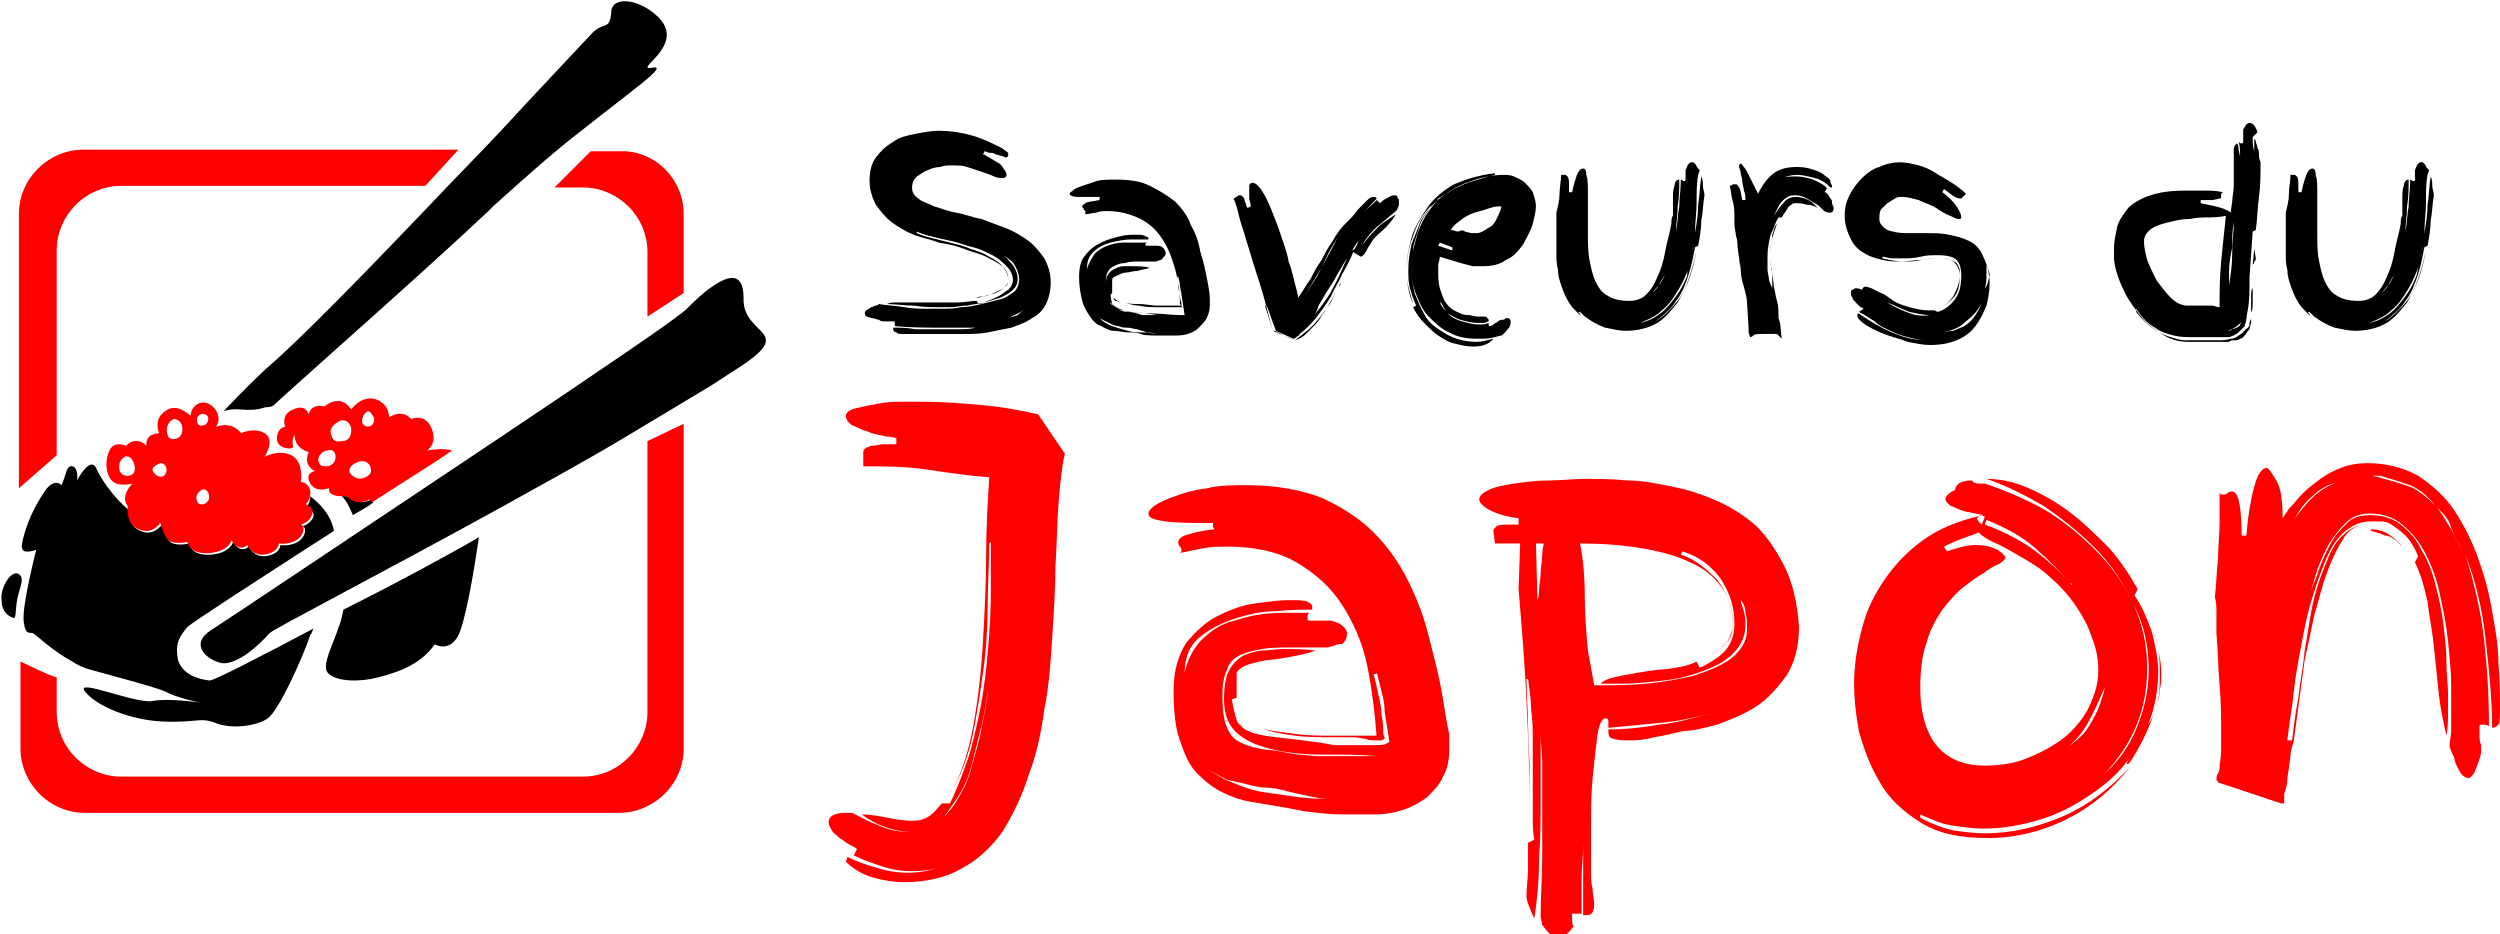 <?xml version="1.0" encoding="utf-8"?>
<!-- Generator: Adobe Illustrator 24.1.0, SVG Export Plug-In . SVG Version: 6.00 Build 0)  -->
<svg version="1.1" id="Layer_1" xmlns="http://www.w3.org/2000/svg" xmlns:xlink="http://www.w3.org/1999/xlink" x="0px" y="0px"
	 width="158.7px" height="59.3px" viewBox="0 0 158.7 59.3" style="enable-background:new 0 0 158.7 59.3;" xml:space="preserve">
<style type="text/css">
	.st0{fill:none;}
	.st1{fill:#FF0000;}
</style>
<g>
	<path class="st0" d="M10.1,33.3C10.1,33.3,10.2,33.3,10.1,33.3C10.2,33.3,10.2,33.2,10.1,33.3C10.2,33.2,10.1,33.3,10.1,33.3z"/>
	<path class="st1" d="M43.4,26.9v20.6c0,2.3-1.9,4.1-4.1,4.1H5.4c-2.3,0-4.1-1.9-4.1-4.1V42c0.7,0.3,1.6,0.8,2.3,1v2.2
		c0,2.3,1.9,4.1,4.1,4.1h29.3c2.3,0,4.1-1.9,4.1-4.1V28L43.4,26.9z"/>
	<path class="st1" d="M29.1,9.5L27,11.8H7.7c-2.3,0-4.1,1.9-4.1,4.1v13C2.9,29.5,2,30.3,1.2,31V13.6c0-2.3,1.9-4.1,4.1-4.1H29.1z"/>
	<path class="st1" d="M43.4,13.6v5l-2.3,1.5v-4.1c0-2.3-1.9-4.1-4.1-4.1h-1.8l2.3-2.3h1.8C41.5,9.5,43.4,11.3,43.4,13.6z"/>
	<path d="M21,30.9C21,30.9,21,30.9,21,30.9C21,31,21,30.9,21,30.9C21,30.9,21,30.9,21,30.9z"/>
	<path d="M23.7,31.9c-0.4,0.3-0.8,0.5-1.3,0.8c-0.2-0.5-0.4-0.9-0.7-1.2c0.2,0,0.4,0,0.4,0c0.7,0.7,1.5,0.2,1.5,0.2
		C23.6,31.8,23.6,31.8,23.7,31.9z"/>
	<path d="M30.4,34.1c-0.3,2.1-0.9,5.7-1.4,6.4c-0.6,0.9-1.4,0.4-1.4,0.4c-0.9,1.3-2.4,1.8-3.6,2.1c-1.1,0.3-2.7,0.3-3.2-0.3
		c-0.4-0.5,0.4-1.9,0.7-2.9c0.1-0.2,0.2-0.6,0.3-1.1C25.2,37,28.7,35.1,30.4,34.1z"/>
	<path d="M1.2,37.6c-0.3,1-0.1,1.8-0.4,1.6c-0.3-0.1-0.7-0.4-0.7-1.1c-0.1-0.7,0.5-1.8,1-1.7C1.6,36.6,1.3,37.2,1.2,37.6z"/>
	<path d="M13.3,43.2c0.3,0,3.2-1.5,6.6-3.3c-0.1,0.2-0.1,0.3-0.2,0.4c-0.5,1.5-2,4.8-2.7,5.3c-0.7,0.5-2.3,0.7-3.3,0.3
		c-1-0.4-1.2,0-3.4-0.1c-2.1-0.1-4.2-1-4.9-1.9s3.2,0.8,4.3,0.6c1-0.2,3,0.1,3,0.1s-1.5-0.3-2.2-0.7c-0.7-0.3-3-0.9-4.8-1.4
		c-0.4-0.1-0.8-0.3-1.1-0.5c-1.3-0.7-2.3-1.7-2.5-1.8c-0.2-0.1-0.5,0.2-0.6-0.8c-0.1-1,0.8-4.5,0.8-4.5c-0.6,0.2-1,0.2-0.9-0.4
		c0.1-0.6,0.5-1.9,1.3-3.1c0.7-1.2,1.2-0.6,1.2-0.6c0.3-0.6,0.3-1.3,0.7-1.2c0.4,0.1,0.3,0.9,0.3,0.9c0,0,0,0,0,0
		c0.3-0.6,0.9-1.4,1.2-0.8c0.2,0.5,1,1.8,2.1,2.7c0,0.3,0,1,0.7,1.3c0.7,0.3,1.1-0.1,1.3-0.3c0,0,0.1,0,0.1,0c0.1,0.2,0.2,0.7,0.5,1
		c0.4,0.3,1.2,0.1,1.2,0.1s0.1,0.6,0.9,0.7c0.8,0.1,1.7-0.2,1.9-0.8c0,0,0.4,0.8,1,0.3c0,0,0.3,0.7,1.1,0.6c0.7-0.1,0.9-0.5,0.9-0.7
		c0,0,0.6,0.1,1.1-0.2c0.5-0.3,0.6-0.9,0.3-1c0,0,0.5-0.1,0.7-0.6c0.1-0.4-0.5-0.6-0.5-0.6s0.3-0.2,0.3-0.7c0.5,0.4,1.3,1.1,1.5,2.2
		c-4.5,2.9-9,5.8-9.3,6.1c-0.5,0.6-0.8,1-0.6,2.1C11.6,42.8,12.5,43.1,13.3,43.2z"/>
	<path class="st1" d="M19.4,32c0,0,0.3-0.2,0.3-0.7c0,0,0-0.1,0-0.1c-0.1-0.6-0.6-0.6-0.6-0.6s0.2-1.3-0.6-1.7
		c-0.8-0.4-1.7,0.1-1.7,0.1c0,0,0.7-1.1,0-1.5c-0.7-0.4-1.5,0-1.5,0s-0.5-0.8-1.6-0.4c0,0,0.5-0.6-0.2-1.3c-0.7-0.6-1.4,0-1.4,0.6
		c0,0-0.9-0.9-1.6-0.3c-0.8,0.5-0.4,1.4-0.4,1.4s-0.9,0-0.8,0.8c0,0-0.6-0.7-1.3,0c0,0-0.8-0.4-1.1,0.4c-0.3,0.8-0.1,1.6,0.3,1.9
		c0.4,0.3,1.2,0.1,1.2,0.1s-0.8,0.8-0.3,1.4c0,0,0,0.1,0,0.2c0,0.3,0,1,0.7,1.3c0.7,0.3,1.1-0.1,1.3-0.3c0-0.1,0.1-0.1,0.1-0.1
		s0,0,0,0.1c0.1,0.2,0.2,0.7,0.5,1c0.4,0.3,1.2,0.1,1.2,0.1s0.1,0.6,0.9,0.7c0.8,0.1,1.7-0.2,1.9-0.8c0,0,0.4,0.8,1,0.3
		c0,0,0.3,0.7,1.1,0.6c0.7-0.1,0.9-0.5,0.9-0.7c0,0,0.6,0.1,1.1-0.2c0.5-0.3,0.6-0.9,0.3-1c0,0,0.5-0.1,0.7-0.6
		C20,32.2,19.4,32,19.4,32z M8.5,30c-0.2,0.3-0.7,0.3-0.9-0.1c-0.1-0.4,0-0.7,0.3-0.9C8.4,28.8,8.7,29.7,8.5,30z M10.4,30.2
		c-0.3,0.2-0.6-0.1-0.7-0.3c-0.1-0.2,0.2-0.4,0.5-0.5C10.6,29.4,10.7,30,10.4,30.2z M11.3,27.8c-0.4,0.2-0.7,0-0.7-0.4
		c-0.1-0.3,0.2-0.8,0.5-0.8C11.7,26.7,11.7,27.6,11.3,27.8z M13,26.3c0.4,0.1,0.2,0.7-0.1,0.7c-0.3,0.1-0.4-0.1-0.4-0.4
		C12.5,26.4,12.8,26.2,13,26.3z M13.2,31.8c-0.2,0.3-0.6,0.3-0.7,0c-0.1-0.3,0-0.5,0.3-0.7C13.2,30.9,13.4,31.6,13.2,31.8z"/>
	<path class="st1" d="M27.1,28.6c0,0,0.7-0.4,0.3-1.4c-0.4-1-1.3-0.6-1.3-0.6c-0.6-0.7-1.4-0.1-1.4-0.1c0-0.4-0.2-1-1-1.2
		c-0.9-0.1-1.4,0.7-1.4,0.7c-0.7-1.1-1.7-0.2-1.7-0.2c-0.9-0.2-1,0.5-1,0.5s-0.2-0.7-1-0.3c-0.8,0.3-0.5,1.1-0.5,1.1
		c-0.3,0-0.6,0.4-0.5,0.9c0.1,0.5,1.1,0.6,1,0.3c-0.1-0.4,0.1-0.7,0.1-0.7c0,0.9,0.9,1.1,0.9,1.1c-0.4,0.9,0.4,1.2,0.4,1.2
		s-0.7,0.1-0.3,0.8c0.4,0.6,1,0.3,1.2,0.3c0,0,0,0,0,0c0,0,0,0,0,0c-0.1,0.3,0.3,0.5,0.7,0.5c0.2,0,0.4,0,0.4,0
		c0.7,0.7,1.5,0.2,1.5,0.2c0,0.1,0.1,0.1,0.1,0.2c2-1.3,3.8-2.4,5.1-3.3C28.1,28.4,27.1,28.6,27.1,28.6z M21.3,29
		c0,0.4-0.3,0.6-0.6,0.6c-0.4,0-0.4-0.1-0.5-0.4c0-0.3,0.3-0.6,0.6-0.6C21,28.5,21.3,28.6,21.3,29z M21.7,28
		c-0.5,0.1-0.6-0.1-0.7-0.5c-0.1-0.4,0.4-0.7,0.6-0.8c0.5-0.1,0.7,0.3,0.7,0.6C22.3,27.6,22.2,28,21.7,28z M23.2,30.3
		c-0.4,0.2-0.8,0-1-0.3c-0.1-0.4,0.3-0.6,0.6-0.7c0.4-0.1,0.6,0.1,0.7,0.3C23.6,29.9,23.6,30.1,23.2,30.3z M23.6,27
		c-0.3,0.2-0.7,0-0.6-0.4c0.1-0.4,0.4-0.7,0.6-0.3C23.8,26.5,23.8,26.8,23.6,27z"/>
	<path d="M36.9,8.3c-1.7,1.3-3.6,3-5.6,4.8c-0.1,0.1-0.2,0.2-0.3,0.3c-3.8,3.6-12.1,10.9-13.6,12.3c-0.2,0.2-0.5,0.1-0.7,0.2
		c-1.1,0.3-1.6-0.1-2.5,0.2c0,0,1.4-1.5,2.7-2.7c2.1-1.8,6.2-6,10.4-10.4c1.5-1.6,3.1-3.2,4.5-4.7c2.3-2.5,4.4-4.7,5.7-6.1
		c0.8-0.9,1.2-0.2,1.3-1.4c0-1.1,1.8-0.9,3,0.3c1.8,1.8-1.7,3.4-0.4,3.2C42.5,4.1,40.3,5.6,36.9,8.3z"/>
	<path d="M46.8,23.4c-0.6,0.4-1.1,0.7-1.7,1.1l-5.5,3.3c-2.5,1.5-5.1,2.9-7.6,4.3c-7.8,4.3-14.6,7.8-14.9,8.1c-0.6,0.7-2,2-3,1.9
		c-1-0.2-2.1-1.2-0.7-2.1c0.8-0.5,10.2-6.8,18.3-12.2c3-2,5.8-3.9,8-5.4c2.2-1.5,3.6-2.5,3.9-2.8c0.4-0.4,1-1,1.6-1.4
		c1-0.7,2-1,2,0.7C47.1,21.4,50.7,20.9,46.8,23.4z"/>
</g>
<g>
	<g>
		<path d="M54.9,19.9c0-0.1,0-0.1,0.1-0.2c0.1-0.1,0.2-0.1,0.3-0.2c0.1,0,0.2-0.1,0.3-0.1c0.1,0,0.2-0.1,0.2-0.1
			c0.5,0.1,1.1,0.1,1.6,0.2s1.1,0.1,1.6,0.1c0.2,0,0.5,0,0.8,0c0.4,0,0.8,0,1.2-0.1c0.4,0,0.9-0.1,1.3-0.2c0.4-0.1,0.8-0.2,1.2-0.3
			c0.4-0.1,0.6-0.3,0.9-0.5c0.2-0.2,0.3-0.5,0.3-0.8c0-0.2-0.1-0.5-0.2-0.7c-0.1-0.2-0.2-0.4-0.4-0.5c-0.2-0.2-0.4-0.3-0.6-0.4
			c-0.1,0-0.2-0.1-0.3-0.1c0.1,0,0.2,0.1,0.3,0.1c0.2,0.1,0.4,0.2,0.5,0.4c0.2,0.2,0.3,0.3,0.4,0.5c0.1,0.2,0.2,0.4,0.2,0.7
			c0,0.3-0.1,0.5-0.3,0.7c-0.2,0.2-0.4,0.3-0.8,0.5c-0.3,0.1-0.7,0.2-1,0.3c-0.4,0.1-0.7,0.1-1.1,0.2c-0.4,0-0.7,0.1-1,0.1
			c-0.3,0-0.6,0-0.7,0c-0.6,0-1.1,0-1.7-0.1c-0.6,0-1.2-0.1-1.7-0.1c0.2-0.1,0.4-0.1,0.6-0.1c0.2,0,0.4,0,0.6,0c0.4,0,0.7,0,1.1,0
			c0.3,0,0.7,0,1,0c0.4,0,0.8,0,1.2,0c0.4,0,0.8-0.1,1.2-0.1l0.1,0.2c0.2,0,0.4-0.1,0.6-0.2c0.3-0.1,0.5-0.2,0.7-0.3
			c0.2-0.1,0.4-0.3,0.6-0.4c0.2-0.2,0.3-0.4,0.3-0.6c0-0.3-0.1-0.6-0.4-0.9c-0.2-0.2-0.5-0.5-0.9-0.7c-0.4-0.2-0.8-0.4-1.2-0.5
			c-0.5-0.1-0.9-0.3-1.4-0.4s-0.9-0.2-1.3-0.3c-0.4-0.1-0.7-0.2-0.9-0.3v0.1c0.2,0.1,0.5,0.2,0.9,0.3c0.4,0.1,0.8,0.2,1.2,0.3
			c0.4,0.1,0.9,0.2,1.3,0.4c0.4,0.1,0.9,0.3,1.2,0.5c0.4,0.2,0.7,0.4,0.9,0.7c0.2,0.2,0.3,0.5,0.3,0.8c0,0.2-0.1,0.3-0.3,0.5
			c-0.2,0.1-0.4,0.2-0.6,0.3c-0.2,0.1-0.5,0.2-0.7,0.2c-0.2,0.1-0.4,0.1-0.5,0.1c0.1,0,0.3-0.1,0.6-0.1c0.2-0.1,0.5-0.1,0.7-0.2
			c0.2-0.1,0.4-0.2,0.6-0.4c0.2-0.1,0.2-0.3,0.2-0.5c0-0.3-0.1-0.6-0.4-0.8c-0.2-0.2-0.6-0.4-1-0.6c-0.4-0.2-0.9-0.3-1.4-0.5
			s-1-0.3-1.6-0.4c-0.5-0.2-1.1-0.3-1.6-0.5c-0.5-0.2-1-0.5-1.4-0.8c-0.4-0.3-0.7-0.7-1-1.1c-0.2-0.4-0.4-0.9-0.4-1.5
			c0-0.6,0.1-1.1,0.4-1.5c0.3-0.4,0.6-0.7,1.1-1c0.4-0.3,0.9-0.4,1.4-0.5s1-0.2,1.5-0.2c0.7,0,1.4,0.1,2.1,0.3
			c0.7,0.2,1.3,0.5,1.9,0.8C64,9.7,64,9.7,64,9.7c0,0,0,0.1,0,0.1c0,0,0,0.1,0,0.1c0,0-0.1,0.1-0.1,0.1c0,0-0.1,0-0.3-0.1
			c-0.1,0-0.3-0.1-0.4-0.1c-0.1-0.1-0.3-0.1-0.4-0.1c-0.1,0-0.2-0.1-0.3-0.1l-0.1,0.2c0.1,0,0.2,0.1,0.4,0.2
			c0.2,0.1,0.3,0.2,0.5,0.3c0.2,0.1,0.3,0.2,0.4,0.4c0.1,0.1,0.2,0.3,0.2,0.4c0,0.1-0.1,0.2-0.2,0.2c-0.2,0-0.4,0-0.6-0.1
			c-0.2-0.1-0.5-0.2-0.8-0.3c-0.3-0.1-0.6-0.2-0.9-0.3c-0.3-0.1-0.6-0.1-1-0.1c-0.2,0-0.5,0-0.7,0.1c-0.3,0-0.6,0.1-0.8,0.2
			c-0.3,0.1-0.5,0.3-0.7,0.4c-0.2,0.2-0.3,0.4-0.3,0.7c0,0.3,0.1,0.5,0.4,0.7c0.2,0.2,0.6,0.3,1,0.5c0.4,0.1,0.8,0.3,1.4,0.4
			s1,0.3,1.6,0.4c0.5,0.2,1.1,0.4,1.6,0.6c0.5,0.2,1,0.5,1.4,0.8c0.4,0.3,0.7,0.7,1,1.1c0.2,0.4,0.4,0.9,0.4,1.5
			c0,0.5-0.1,1-0.3,1.4c-0.2,0.4-0.5,0.7-0.9,0.9c-0.4,0.3-0.8,0.4-1.3,0.6c-0.5,0.1-1,0.2-1.5,0.3c-0.5,0.1-1,0.1-1.5,0.1
			s-0.9,0-1.3,0h-1.7c-0.1,0-0.2,0-0.4,0c-0.2,0-0.3,0-0.5,0c-0.2,0-0.3,0-0.4-0.1c-0.1,0-0.2-0.1-0.2-0.2l0-0.1
			c0.5,0,0.9,0,1.4,0.1c0.4,0,0.9,0,1.4,0c0.4,0,0.9,0,1.3,0c0.4,0,0.8,0,1.1-0.1c-0.2,0-0.4,0-0.6,0c-0.2,0-0.5,0-0.7,0h-0.7
			c-1.1,0-2.1,0-3.1-0.1c0-0.1,0-0.2,0-0.2c0,0,0-0.1,0-0.1c0,0-0.1,0-0.1,0c0,0-0.1,0-0.1,0c-0.1,0-0.3,0-0.4,0
			c-0.2,0-0.3,0-0.4-0.1c-0.1,0-0.3-0.1-0.4-0.1C54.9,20.1,54.9,20,54.9,19.9z M65.2,19.5c-0.2,0.2-0.4,0.3-0.6,0.4
			c-0.2,0.1-0.4,0.2-0.6,0.3c0.2-0.1,0.4-0.1,0.6-0.2C64.8,19.8,65,19.7,65.2,19.5z"/>
		<path d="M73.4,16.6c-0.3,0-0.5,0-0.7,0c-0.2,0-0.3,0-0.4,0c-0.3,0-0.6,0-0.9,0.1c-0.3,0-0.5,0.1-0.7,0.2c-0.2,0.1-0.3,0.2-0.4,0.4
			c-0.1,0.2-0.1,0.4-0.1,0.8c0,0.5,0.1,0.8,0.2,1c0.1,0.2,0.3,0.4,0.5,0.5c0.2,0.1,0.4,0.2,0.7,0.2c0.3,0,0.6,0.1,0.9,0.2
			c0.2,0,0.4,0,0.6,0c0.2,0,0.4,0,0.6,0h1.2c-0.6,0-1.1-0.1-1.7-0.1c-0.6,0-1.1-0.1-1.5-0.1c-0.4-0.1-0.8-0.2-1.1-0.5
			c-0.3-0.2-0.4-0.6-0.4-1c0-0.4,0-0.7,0.1-0.8c0.1-0.2,0.2-0.3,0.4-0.4s0.4-0.2,0.6-0.2c0.2,0,0.5,0,0.7,0c0.3,0,0.6,0,1,0.1
			c-0.3,0.1-0.5,0.1-0.8,0.2c-0.3,0-0.5,0.1-0.7,0.1c-0.2,0-0.4,0.1-0.6,0.2c-0.2,0.1-0.3,0.1-0.3,0.3v0.8l-0.1,0.1
			c0,0.3,0.1,0.5,0.1,0.6c0,0.1,0.1,0.2,0.3,0.3c0.2,0.1,0.5,0.1,0.9,0.2c0.4,0,1,0.1,1.7,0.2h1.2c0.2,0,0.3,0,0.4,0s0.1,0,0.1,0
			L75,18.7c0-0.2-0.1-0.4-0.1-0.6c0-0.2-0.1-0.4-0.1-0.6c0,0,0,0.1-0.1,0.1c0.1,0.2,0.1,0.4,0.1,0.6c0,0.2,0.1,0.4,0.1,0.6
			c0,0.2,0.1,0.4,0.1,0.5c0,0.1,0,0.2,0.1,0.2l-0.1,0c0,0-0.1,0-0.1,0h-0.1c-0.1,0-0.2,0-0.3,0c-0.1,0-0.2,0-0.4,0h-0.6
			c-0.4,0-0.8,0-1.2-0.1c-0.3,0-0.6-0.1-0.9-0.2c0.3,0.1,0.6,0.1,0.9,0.1c0.4,0,0.8,0.1,1.1,0.1c0.1,0,0.3,0,0.5,0
			c0.2,0,0.3,0,0.5,0H75c0,0-0.1-0.1-0.1-0.1h0c0-0.8-0.1-1.5-0.3-2.2c-0.2-0.7-0.4-1.3-0.8-1.9c-0.3-0.5-0.8-1-1.4-1.3
			c-0.6-0.3-1.3-0.5-2.1-0.5c-0.2,0-0.5,0-0.7,0.1c-0.2,0-0.5,0.1-0.7,0.1c0,0,0,0,0-0.1c0-0.1,0-0.1-0.1-0.2c0-0.1-0.1-0.1-0.1-0.2
			c0-0.1,0.1-0.1,0.2-0.2c0.1-0.1,0.4-0.1,0.9-0.2c0,0,0-0.1,0-0.1c0,0,0-0.1,0-0.1c-0.6,0-1.1,0-1.4,0c-0.3,0-0.5-0.1-0.5-0.2
			c0-0.1,0.1-0.1,0.2-0.2c0.1-0.1,0.3-0.2,0.6-0.3c0.3-0.1,0.6-0.2,0.9-0.3s0.8-0.1,1.2-0.1c0.9,0,1.6,0.1,2.2,0.4
			c0.6,0.3,1.1,0.6,1.6,1c0.4,0.4,0.8,0.9,1,1.5c0.3,0.5,0.5,1.1,0.6,1.7c0.2,0.6,0.3,1.1,0.4,1.6c0.1,0.5,0.2,1,0.2,1.4
			c0,0.1,0,0.1,0,0.2c0,0.1,0,0.1,0,0.2c0,0.3-0.1,0.6-0.2,0.8c-0.1,0.2-0.3,0.4-0.5,0.6c-0.2,0.2-0.4,0.3-0.7,0.4
			c-0.3,0.1-0.6,0.1-0.9,0.1c-0.2,0-0.6,0-1,0c-0.4,0-0.8,0-1.1-0.1c-0.2-0.1-0.5-0.1-0.8-0.1c-0.3,0-0.6-0.1-0.9-0.1
			s-0.6-0.2-0.8-0.3c-0.3-0.1-0.5-0.3-0.7-0.6c-0.2-0.3-0.4-0.6-0.5-1c-0.1-0.4-0.2-0.9-0.2-1.5c0-0.6,0.1-1.1,0.4-1.4
			c0.3-0.4,0.6-0.6,1-0.8c0.4-0.2,0.8-0.3,1.2-0.4c0.4-0.1,0.7-0.1,1-0.1c0.3,0,0.5,0,0.6,0.1c0.1,0,0.2,0.1,0.2,0.1
			c0,0,0,0.1,0,0.1c-0.3,0-0.6,0-1.1,0c-0.4,0-0.9,0.1-1.3,0.2c-0.4,0.1-0.8,0.3-1.1,0.6c-0.3,0.3-0.4,0.6-0.4,1.1
			c0.1-0.4,0.3-0.7,0.5-1c0.2-0.2,0.5-0.4,0.8-0.5c0.3-0.1,0.6-0.2,1-0.2c0.3,0,0.6,0,0.9,0h0.6c0,0-0.1,0.1-0.1,0.1
			c0,0,0,0.1,0.1,0.1h0.7c0.2,0,0.3,0.1,0.4,0.2C74,16,74,16,74,16.1c0,0.1-0.1,0.2-0.2,0.3C73.8,16.5,73.6,16.5,73.4,16.6z
			 M70.6,20.7c0.3,0.1,0.6,0.2,1,0.3c0.3,0.1,0.7,0.1,1,0.1c0.3,0,0.6,0.1,0.9,0.1c-0.2,0-0.4-0.1-0.7-0.1c-0.2-0.1-0.4-0.1-0.6-0.2
			c-0.2,0-0.4-0.1-0.6-0.1c-0.2,0-0.4,0-0.6-0.1c-0.2,0-0.4-0.1-0.6-0.2c-0.2-0.1-0.4-0.2-0.6-0.3C70,20.4,70.3,20.6,70.6,20.7z
			 M70.7,18.9c0,0,0,0,0.1,0.1c0.1,0.1,0.2,0.1,0.3,0.2c-0.1,0-0.1-0.1-0.3-0.1C70.7,19,70.7,19,70.7,18.9L70.7,18.9z M71.1,19.2
			C71.1,19.2,71.1,19.2,71.1,19.2C71.1,19.2,71.1,19.2,71.1,19.2z"/>
		<path d="M80.8,21c-0.3-1-0.5-2-0.8-2.9c-0.3-0.9-0.6-1.9-0.9-2.9c-0.1-0.4-0.3-0.9-0.4-1.3c-0.1-0.4-0.2-0.9-0.4-1.3
			c0.1,0,0.1-0.1,0.2-0.1c0.1-0.1,0.1-0.1,0.2-0.1c0.1,0,0.1,0,0.2,0.1c0.1,0.1,0.1,0.1,0.1,0.2c0,0.1,0.1,0.2,0.1,0.3
			c0,0.1,0.1,0.2,0.1,0.2l0.2-0.1c0-0.2-0.1-0.4-0.1-0.5c0-0.2,0-0.4,0-0.5c0-0.1,0-0.2,0-0.3c0-0.1,0.1-0.2,0.2-0.2
			c0.2,0,0.4,0.2,0.6,0.5c0.2,0.3,0.4,0.7,0.6,1.2c0.2,0.5,0.4,1,0.6,1.6c0.2,0.6,0.4,1.1,0.5,1.7c0.2,0.5,0.3,1,0.4,1.4
			c0.1,0.4,0.2,0.7,0.2,0.9c0.3-0.4,0.5-0.8,0.8-1.2c0.2-0.4,0.4-0.8,0.7-1.2c0.2-0.4,0.4-0.8,0.7-1.2c0.2-0.4,0.5-0.8,0.8-1.1
			c0.1-0.1,0.2-0.2,0.4-0.4c0.2-0.2,0.3-0.4,0.5-0.6c0.2-0.2,0.4-0.4,0.5-0.5c0.2-0.2,0.3-0.2,0.4-0.2c0.1,0,0.1,0,0.2,0.1
			c-0.4,0.4-0.8,0.9-1.3,1.3c-0.4,0.4-0.8,0.9-1.1,1.4c0.3-0.5,0.7-1,1.1-1.4s0.9-0.8,1.3-1.2l0.2,0.2c0.1-0.1,0.2-0.2,0.4-0.3
			c0.2-0.1,0.3-0.2,0.5-0.2c0.1,0,0.2,0,0.2,0.1c0,0.1,0.1,0.1,0.1,0.2c0,0.1,0,0.2,0,0.3c0,0.1-0.1,0.2-0.1,0.3
			c-0.1,0.1-0.1,0.1-0.2,0.2c-0.4,0.3-0.7,0.6-1.1,0.9c-0.3,0.3-0.6,0.6-0.9,1.1l0.1-0.1c0.3-0.4,0.6-0.7,0.9-1
			c0.3-0.3,0.7-0.5,1.1-0.8c-0.2,0.4-0.5,0.7-0.7,0.9c-0.3,0.3-0.6,0.5-0.8,0.8c-0.1,0.2-0.2,0.3-0.3,0.5c-0.1,0.2-0.2,0.4-0.4,0.5
			L85.9,16c-0.2,0.5-0.4,0.9-0.7,1.4c-0.2,0.5-0.5,0.9-0.7,1.4c-0.3,0.5-0.6,0.9-0.9,1.3c-0.3,0.4-0.7,0.8-1.1,1.1
			c0,0.1-0.1,0.1-0.2,0.2c-0.1,0.1-0.2,0.1-0.2,0.1L81,21c-0.1-0.3-0.2-0.5-0.3-0.8c-0.1-0.3-0.2-0.6-0.3-0.8l-0.1,0L80.8,21
			c0.1,0,0.1,0,0.1,0c0,0,0.1,0,0.2,0.1c0.1,0,0.2,0.1,0.4,0.2c0.2,0.1,0.4,0.2,0.7,0.3c0.4-0.3,0.8-0.6,1.1-0.9
			c0.3-0.3,0.6-0.7,0.9-1.1c-0.1,0.2-0.3,0.4-0.4,0.6c-0.1,0.2-0.3,0.4-0.4,0.5c-0.2,0.2-0.3,0.3-0.5,0.5c-0.2,0.2-0.4,0.3-0.7,0.4
			L80.8,21z M83.9,17c0.3-0.6,0.7-1.3,1-1.9C84.5,15.7,84.2,16.3,83.9,17c-0.4,0.6-0.7,1.2-1.1,1.8C83.2,18.2,83.6,17.6,83.9,17z
			 M83.1,20.4c0.5-0.6,1-1.2,1.4-1.9c0.4-0.7,0.7-1.4,1-2.1v0c-0.2,0.3-0.4,0.7-0.6,1c-0.2,0.4-0.4,0.7-0.6,1
			c-0.2,0.3-0.4,0.7-0.6,1C83.6,19.8,83.4,20.1,83.1,20.4z M84.2,19.6C84.2,19.6,84.2,19.6,84.2,19.6C84.2,19.6,84.2,19.6,84.2,19.6
			z M84.3,19.5c0.2-0.3,0.3-0.6,0.5-0.9c0,0,0,0,0,0c0,0,0,0,0,0C84.6,18.9,84.4,19.2,84.3,19.5z M84.9,18.4c0,0,0,0.1-0.1,0.1
			C84.8,18.5,84.9,18.5,84.9,18.4z M85.1,17.9c0,0.1-0.1,0.2-0.1,0.3C85.1,18.1,85.1,18,85.1,17.9z M86.2,15.3
			c-0.1,0.2-0.2,0.3-0.3,0.5c-0.1,0.2-0.2,0.3-0.3,0.4c0.1-0.1,0.2-0.3,0.4-0.4C86.1,15.6,86.2,15.5,86.2,15.3z"/>
		<path d="M95.3,21.3c-0.4,0.1-0.8,0.2-1,0.2c-0.2,0-0.4,0-0.6,0c-0.6,0-1.2-0.1-1.7-0.4c-0.5-0.2-0.9-0.6-1.3-1
			c-0.4-0.4-0.6-0.9-0.8-1.4c-0.2-0.5-0.3-1.1-0.3-1.7c0-0.4,0-0.7,0.1-1.1c0.1-0.4,0.2-0.8,0.3-1.1c0.1-0.4,0.3-0.7,0.5-1.1
			c0.2-0.3,0.4-0.6,0.7-0.9c-0.3,0.2-0.5,0.5-0.7,0.8c-0.2,0.3-0.4,0.7-0.5,1.1c-0.1,0.4-0.3,0.8-0.3,1.2c-0.1,0.4-0.1,0.8-0.1,1.2
			c0,0.5,0.1,1,0.2,1.5c0.2,0.5,0.4,1,0.7,1.5c0.3,0.5,0.8,0.8,1.3,1.1c0.5,0.3,1.2,0.5,1.9,0.5c0.4,0,0.7-0.1,1.1-0.2
			C94.5,21.9,94,22,93.5,22c-0.4,0-0.8-0.1-1.2-0.2c-0.4-0.1-0.7-0.3-1-0.5c-0.3-0.2-0.6-0.5-0.9-0.8c-0.3-0.3-0.5-0.6-0.7-1
			l0.2-0.1c-0.2-0.4-0.3-0.8-0.4-1.1c-0.1-0.4-0.1-0.8-0.1-1.2c0-0.6,0.1-1.1,0.2-1.6c0.2-0.5,0.4-1,0.6-1.5l0.4-0.6
			c0.1-0.1,0.2-0.2,0.3-0.4c0.1-0.1,0.3-0.2,0.4-0.4c0.2-0.1,0.3-0.2,0.5-0.3c0.2-0.1,0.3-0.2,0.5-0.3c0.4-0.2,0.8-0.4,1.2-0.5
			s0.9-0.3,1.4-0.4L94.9,11c-1,0.1-1.9,0.4-2.6,0.7c-0.7,0.4-1.3,0.9-1.7,1.5c-0.4,0.6-0.8,1.2-1,1.9c-0.2,0.7-0.3,1.3-0.3,2
			c0,0.3,0,0.7,0.1,1.1c0.1,0.4,0.2,0.7,0.3,1.1c-0.3-0.7-0.4-1.4-0.4-2.1c0-0.7,0.1-1.5,0.4-2.2c0.2-0.7,0.6-1.4,1.2-2
			c0.7-0.6,1.4-1.1,2.2-1.4c0.8-0.3,1.6-0.5,2.3-0.5c0.2,0,0.5,0,0.7,0.1c0.2,0.1,0.5,0.2,0.7,0.4c0.2,0.2,0.4,0.4,0.5,0.6
			c0.1,0.3,0.2,0.6,0.2,0.9c0,0.3-0.1,0.7-0.2,1.1c-0.1,0.4-0.4,0.9-0.6,1.3c-0.3,0.4-0.6,0.8-1.1,1c-0.4,0.3-0.9,0.4-1.5,0.4h-0.6
			c-0.4-0.1-0.8-0.2-1.1-0.3c-0.3-0.1-0.7-0.2-1-0.3c0,0.2-0.1,0.4-0.1,0.5c0,0.2,0,0.3,0,0.5c0,0.3,0,0.6,0.1,1
			c0.1,0.3,0.2,0.6,0.3,0.8c0.2,0.3,0.4,0.5,0.6,0.6s0.5,0.3,0.9,0.3c0.2,0,0.4,0.1,0.6,0.1c0.2,0,0.3,0,0.4,0c0.1,0,0.2,0,0.2,0.1
			c0.1,0,0.1,0.1,0.1,0.2c-0.1,0-0.2,0.1-0.3,0.1c-0.1,0-0.2,0-0.4,0c-0.4,0-0.7-0.1-1.1-0.2c-0.3-0.1-0.6-0.3-0.8-0.4
			c0.3,0.3,0.6,0.4,0.9,0.5c0.4,0.1,0.7,0.2,1.1,0.2c0.2,0,0.4,0,0.6-0.1c0,0.1,0,0.1,0,0.1c0,0.1,0,0.1,0.1,0.1c0,0,0.1,0,0.2-0.1
			c0.1-0.1,0.2-0.1,0.3-0.2c0.1-0.1,0.2-0.1,0.3-0.1c0.1,0,0.2-0.1,0.2-0.1c0.1,0,0.1,0,0.2,0c0,0,0.1,0.1,0.1,0.2
			c0,0.1,0,0.2-0.1,0.4C95.6,21,95.5,21.2,95.3,21.3z M91.8,19.7c-0.1-0.1-0.2-0.2-0.2-0.3c-0.1-0.1-0.1-0.2-0.2-0.2
			C91.5,19.4,91.6,19.6,91.8,19.7z M92.2,15.9c0,0,0-0.1,0-0.1c0,0,0-0.1,0-0.1l-0.8-0.3l-0.1,0.2L92.2,15.9z M93,14.7l0.4,0.1
			c0.1,0,0.2,0,0.3,0c0.1,0,0.2,0,0.4-0.1c0.2-0.1,0.3-0.2,0.5-0.3s0.3-0.3,0.4-0.5s0.2-0.4,0.3-0.7l0-0.1c-0.2,0-0.4,0-0.7,0.1
			c-0.3,0.1-0.6,0.2-1,0.3c-0.3,0.1-0.7,0.3-0.9,0.5c-0.3,0.2-0.5,0.4-0.6,0.6c0.2,0,0.3,0.1,0.5,0.1C92.7,14.6,92.9,14.6,93,14.7z"
			/>
		<path d="M107.9,10.8l-0.1,0.3c-0.1,0.5-0.1,1.1-0.1,1.8c0,0.6-0.1,1.2-0.1,1.9c0.1-0.6,0.2-1.2,0.2-1.8c0.1-0.6,0.1-1.2,0.2-1.8
			c0.1,0.2,0.1,0.4,0.1,0.6s0.1,0.4,0.1,0.6c-0.1,0.6-0.1,1.1-0.2,1.6c0,0.5-0.1,1.1-0.2,1.6l-0.2,0.1c-0.1,0.5-0.2,1.1-0.4,1.7
			c-0.2,0.6-0.4,1.2-0.8,1.7c-0.3,0.5-0.8,0.9-1.3,1.3c-0.5,0.3-1.2,0.5-1.9,0.5c-0.2,0-0.5,0-0.8-0.1c-0.3,0-0.5-0.1-0.8-0.2
			c-0.3-0.1-0.5-0.2-0.7-0.3c-0.2-0.1-0.4-0.3-0.6-0.5l0,0v0l0,0l-0.1,0c0.1,0.1,0.1,0.2,0.2,0.3c-0.2-0.2-0.4-0.4-0.6-0.6
			c-0.3-0.4-0.5-0.8-0.7-1.4c-0.1-0.3-0.2-0.6-0.2-1c-0.1-0.3-0.1-0.7-0.1-1c0-0.4,0-0.8,0-1.2c0-0.4,0-0.9,0-1.4
			c0.1-0.4,0.2-0.8,0.2-1.2s0.1-0.8,0.1-1.2c0,0,0.1,0,0.1,0c0,0,0.1,0,0.1,0c0.1,0,0.1,0,0.2,0.1c0.1,0.1,0.1,0.3,0.1,0.6v0.2
			c0,0,0,0.1,0,0.2h0.2c0.1-0.5,0.2-0.8,0.3-1.1c0.1-0.2,0.2-0.4,0.4-0.4c0.1,0,0.2,0.1,0.2,0.4c0.1,0.3,0.1,0.6,0.1,1.2
			c0,0.4,0,0.8,0,1.2c0,0.4,0,0.8,0,1.2c0,0.7,0,1.3,0.1,1.8c0.1,0.5,0.2,1,0.4,1.4c0.2,0.4,0.4,0.7,0.8,0.9
			c0.3,0.2,0.8,0.3,1.3,0.3c0.4,0,0.8-0.1,1.1-0.4c0.3-0.3,0.5-0.6,0.7-1.1c0.2-0.4,0.4-1,0.5-1.6c0.1-0.6,0.3-1.2,0.4-1.8
			c0-0.2,0-0.4,0.1-0.5c0-0.2,0-0.4,0-0.6v-0.5c0-0.3,0-0.6,0.1-0.8c0-0.2,0.1-0.4,0.3-0.4c0,0.6,0,1.1-0.1,1.7
			c0,0.5-0.1,1.1-0.1,1.6c0.1-0.5,0.1-1.1,0.2-1.6c0-0.5,0.1-1.1,0.1-1.7c0.1,0,0.1,0.1,0.2,0.1c0,0,0.1,0,0.1-0.1v-0.6
			c0.1-0.2,0.1-0.3,0.2-0.4c0.1-0.1,0.1-0.1,0.2-0.1c0.1,0,0.1,0,0.2,0.1c0.1,0.1,0.1,0.2,0.2,0.3L107.9,10.8z M100.9,20.3
			c-0.1-0.1-0.3-0.2-0.4-0.3C100.6,20.1,100.7,20.2,100.9,20.3z M100.9,20.3c0.3,0.1,0.5,0.3,0.8,0.3c0.3,0.1,0.6,0.1,0.8,0.2
			c0.3,0,0.5,0.1,0.6,0.1c0.8,0,1.5-0.2,2-0.5c0.5-0.3,1-0.8,1.4-1.3c0.4-0.5,0.6-1.1,0.8-1.7c0.2-0.6,0.3-1.1,0.4-1.5
			c-0.1,0.5-0.2,1-0.4,1.6c-0.2,0.6-0.5,1.2-0.8,1.7c-0.4,0.5-0.8,1-1.3,1.3s-1.2,0.5-2,0.5c-0.4,0-0.8-0.1-1.3-0.2
			C101.6,20.7,101.2,20.5,100.9,20.3C100.9,20.3,100.9,20.3,100.9,20.3z M107.4,16.2c0-0.2,0.1-0.4,0.1-0.6c0-0.2,0-0.3,0.1-0.5
			c-0.1,0.5-0.2,1-0.3,1.6c-0.2,0.6-0.4,1.1-0.7,1.6c-0.3,0.5-0.6,1-1.1,1.4c-0.4,0.4-0.9,0.6-1.4,0.8c0.5-0.1,0.9-0.3,1.3-0.6
			c0.4-0.3,0.7-0.7,1-1.1c0.3-0.4,0.5-0.8,0.7-1.3C107.1,17,107.3,16.6,107.4,16.2z M105.7,17.4c-0.1,0.2-0.3,0.5-0.4,0.7
			c-0.2,0.2-0.3,0.4-0.5,0.6c0.2-0.2,0.4-0.4,0.5-0.6C105.5,17.9,105.6,17.6,105.7,17.4z M107.5,15.1
			C107.5,15.1,107.5,15.1,107.5,15.1C107.5,15.1,107.5,15.1,107.5,15.1z"/>
		<path d="M112.8,21.2c-0.1,0-0.2,0-0.4,0h-0.5c-0.3,0-0.5,0-0.6,0.1c-0.1,0.1-0.2,0.1-0.2,0.1l-0.1-0.3v-0.3l-0.1-1.6
			c0-0.3-0.1-0.6-0.2-1c-0.1-0.3-0.2-0.7-0.2-1.1c0-0.2-0.1-0.5-0.1-0.7l-0.1-0.7c0-0.2,0-0.5-0.1-0.7c0-0.2-0.1-0.5-0.1-0.8
			c0-0.1,0-0.1,0-0.2c0-0.1,0-0.1,0-0.2c0-0.3,0-0.7-0.1-1s-0.1-0.7-0.2-1c0.1,0,0.2-0.1,0.2-0.1c0.1,0,0.1,0,0.2,0
			c0.1,0,0.1,0.1,0.2,0.2c0.1,0.1,0.1,0.4,0.2,0.8c0,0,0.1,0,0.1,0s0.1,0,0.1,0c0-0.2,0-0.4-0.1-0.6c0-0.2-0.1-0.4-0.1-0.6
			c0-0.2-0.1-0.4-0.1-0.5c0-0.2-0.1-0.3-0.1-0.4c0,0,0-0.1,0-0.1c0,0,0-0.1,0.1-0.1c0.1,0,0.1,0.1,0.2,0.2c0.1,0.1,0.2,0.3,0.3,0.5
			c0.1,0.2,0.2,0.4,0.3,0.6c0.1,0.2,0.2,0.4,0.3,0.6c0.3-0.6,0.6-1,1-1.3c0.4-0.3,0.9-0.4,1.5-0.4c0.5,0,0.8,0.1,1.1,0.2
			c0.3,0.1,0.5,0.2,0.7,0.4c0.2,0.1,0.3,0.2,0.3,0.4l0.1,0.2c0,0.1,0,0.1-0.1,0.1c-0.3-0.3-0.6-0.5-1-0.6c-0.4-0.1-0.8-0.2-1.1-0.2
			c-0.4,0-0.7,0.1-0.9,0.2c-0.2,0.1-0.4,0.2-0.6,0.3c0.2-0.1,0.4-0.2,0.6-0.3c0.2-0.1,0.5-0.1,0.8-0.1c0.4,0,0.8,0.1,1.1,0.2
			c0.4,0.2,0.7,0.3,0.9,0.6c-0.1,0-0.1,0-0.1,0.1c0,0-0.1,0.1-0.1,0.1c0.1,0,0.1,0,0.2,0.1c0.1,0.1,0.1,0.2,0.2,0.3
			c0.1,0.1,0.1,0.2,0.1,0.3c0,0.1,0.1,0.2,0.1,0.3c0,0.2-0.1,0.3-0.2,0.3c-0.1,0-0.2,0-0.4-0.1c0,0-0.1-0.1-0.2-0.2
			c-0.1-0.1-0.2-0.2-0.4-0.3c-0.2-0.1-0.3-0.2-0.5-0.3c-0.2-0.1-0.4-0.2-0.7-0.2c-0.2,0-0.4,0-0.5,0.1c-0.2,0.1-0.3,0.2-0.4,0.3
			c-0.1,0.1-0.2,0.3-0.3,0.5l-0.2,0.4c0.2-0.3,0.4-0.6,0.6-0.8c0.2-0.3,0.5-0.4,0.8-0.4c0.3,0,0.6,0.1,0.8,0.2
			c0.2,0.1,0.4,0.3,0.6,0.5c-0.2-0.1-0.4-0.2-0.7-0.2c-0.3-0.1-0.5-0.1-0.7-0.1c-0.1,0-0.2,0-0.3,0.1c-0.1,0.1-0.2,0.1-0.2,0.2
			c-0.1,0.1-0.1,0.2-0.2,0.3c-0.1,0.1-0.1,0.2-0.2,0.3l-0.2,0c-0.2,0.3-0.3,0.7-0.5,1.1c-0.1,0.4-0.2,0.9-0.2,1.4c0,0.3,0,0.5,0,0.8
			c0,0.2,0.1,0.5,0.1,0.7l0.2,0.5l0-0.5c0-0.4,0-0.7-0.1-1c0-0.3,0-0.6,0-1c0-0.3,0.1-0.6,0.1-0.9c0.1-0.2,0.1-0.5,0.3-0.7
			c-0.1,0.3-0.2,0.6-0.3,0.9c-0.1,0.4-0.1,0.8-0.1,1.2c0,0.3,0,0.7,0.1,1c0,0.3,0.1,0.6,0.1,0.9c0.1,0.3,0.1,0.6,0.2,0.9
			c0.1,0.3,0.1,0.7,0.1,1.1l0.1,0.3l0.1,1L112.8,21.2z"/>
		<path d="M118.8,18.3c0.2,0.1,0.4,0.2,0.6,0.3c0.3,0.1,0.5,0.3,0.8,0.5s0.7,0.3,1,0.4c0.4,0.1,0.8,0.2,1.2,0.2h0.2
			c0.1,0,0.1,0,0.2,0l0.2,0.1c0.4-0.1,0.8-0.4,1.1-0.8c0.3-0.4,0.4-0.9,0.4-1.5c0-0.5-0.1-0.8-0.3-1c-0.2-0.2-0.6-0.3-1.2-0.3
			c-0.4,0-0.7,0-1.1,0.1c-0.4,0.1-0.8,0.1-1.2,0.1c-0.2,0-0.4,0-0.6,0c-0.2,0-0.4-0.1-0.6-0.1v0.1c0.4,0.1,0.9,0.2,1.3,0.2
			c0.4,0,0.8,0,1.2-0.1c0.4-0.1,0.8-0.1,1.1-0.1c0.3,0,0.5,0,0.7,0.1c0.2,0.1,0.3,0.1,0.4,0.2c0.1,0.1,0.1,0.2,0.2,0.4
			c0,0.1,0,0.3,0,0.5c0,0.5-0.1,1-0.4,1.3c-0.3,0.3-0.6,0.6-1,0.7c0.4-0.1,0.7-0.4,1-0.8c0.2-0.4,0.4-0.8,0.4-1.3
			c0-0.3-0.1-0.6-0.3-0.8c-0.2-0.2-0.5-0.3-0.9-0.3c-0.3,0-0.7,0-1.2,0.1c-0.4,0-0.9,0.1-1.4,0.1c-0.3,0-0.7,0-1.1-0.1
			c-0.4-0.1-0.8-0.2-1.1-0.4c-0.4-0.2-0.7-0.5-0.9-0.9c-0.2-0.4-0.4-0.9-0.4-1.5c0-0.5,0.1-0.9,0.3-1.3c0.2-0.4,0.5-0.8,0.8-1.1
			c0.3-0.3,0.7-0.6,1.1-0.7c0.4-0.2,0.9-0.3,1.3-0.3c0.4,0,0.8,0.1,1.2,0.2c0.4,0.1,0.8,0.3,1.1,0.5c0.3,0.2,0.7,0.4,1,0.6
			s0.6,0.4,0.9,0.7l-0.3,0.3c-0.1,0-0.2,0-0.4-0.1c-0.2-0.1-0.4-0.3-0.7-0.5l-0.1,0.2c0.4,0.3,0.7,0.6,0.9,0.9
			c0.2,0.3,0.3,0.5,0.3,0.7c0,0.1-0.1,0.1-0.2,0.1c-0.1,0-0.3-0.1-0.5-0.2c-0.3-0.1-0.6-0.3-0.9-0.5c-0.3-0.2-0.7-0.3-1.1-0.5
			c-0.4-0.1-0.7-0.2-1-0.2c-0.2,0-0.4,0-0.5,0.1c-0.2,0.1-0.3,0.2-0.5,0.3c-0.1,0.1-0.3,0.3-0.4,0.4c-0.1,0.2-0.1,0.4-0.1,0.6
			c0,0.3,0.2,0.5,0.5,0.7c0.3,0.1,0.7,0.2,1.2,0.2c0.1,0,0.2,0,0.3,0c0.1,0,0.2,0,0.3,0c0.3,0,0.4,0,0.5,0c0.1,0,0.2,0,0.2,0
			c0.5,0,1,0,1.4,0.1c0.5,0.1,0.9,0.2,1.3,0.4c0.4,0.2,0.7,0.5,0.9,1c0.2,0.4,0.4,1,0.4,1.7c0,0.5-0.1,1-0.2,1.4
			c-0.2,0.5-0.4,0.9-0.7,1.3c-0.3,0.4-0.7,0.7-1.2,0.9c-0.5,0.2-1,0.3-1.7,0.3c-0.4,0-0.9-0.1-1.4-0.2c-0.5-0.2-1-0.3-1.5-0.5
			c-0.5-0.2-0.9-0.4-1.2-0.6c-0.3-0.2-0.5-0.4-0.5-0.6c0,0,0-0.1,0.1-0.1c0.7,0.5,1.4,0.9,2.1,1.2c0.7,0.3,1.4,0.5,2.1,0.5
			c-0.4,0-0.7-0.1-1.1-0.2c-0.4-0.1-0.7-0.2-1.1-0.4c-0.4-0.2-0.7-0.3-1-0.6c-0.3-0.2-0.6-0.4-1-0.6l0.3-0.2c0,0-0.1-0.1-0.2-0.1
			c-0.1-0.1-0.2-0.2-0.3-0.3c-0.1-0.1-0.2-0.2-0.2-0.3c-0.1-0.1-0.1-0.2-0.1-0.3c0-0.1,0-0.2,0.1-0.2c0,0,0.1-0.1,0.2-0.1
			c0.1,0,0.2,0,0.4,0.1C118.3,18.1,118.5,18.2,118.8,18.3z M122.5,20c-0.4,0-0.8-0.1-1.3-0.2c-0.5-0.2-0.9-0.4-1.4-0.6
			c0.3,0.2,0.7,0.4,1.2,0.6C121.5,20,121.9,20.1,122.5,20c0.7,0,1.3-0.2,1.8-0.7c0.4-0.5,0.7-1.1,0.7-1.8v-0.2
			c-0.1-0.4-0.2-0.7-0.4-0.9c-0.2-0.2-0.5-0.4-0.8-0.4c0.2,0,0.4,0.1,0.6,0.2c0.2,0.1,0.3,0.2,0.4,0.4c0.1,0.1,0.1,0.3,0.2,0.5
			c0,0.2,0.1,0.3,0.1,0.5c0,0.7-0.3,1.3-0.7,1.7C123.8,19.8,123.2,20,122.5,20z M123.2,19.6C123.1,19.6,123.1,19.6,123.2,19.6
			C123.1,19.6,123.1,19.6,123.2,19.6z M124.7,20.7c0.3-0.2,0.5-0.4,0.7-0.7c0.2-0.3,0.3-0.5,0.4-0.8c-0.2,0.5-0.6,0.9-1,1.2
			c-0.4,0.4-0.9,0.6-1.5,0.7c0.2,0,0.4-0.1,0.7-0.1C124.2,20.9,124.5,20.8,124.7,20.7z M126.3,17.5c0-0.1,0-0.2-0.1-0.4
			c0-0.1-0.1-0.2-0.1-0.3l0,0.2c0,0.1,0,0.2,0,0.4c0,0.3,0,0.6-0.1,0.9c-0.1,0.3-0.2,0.6-0.3,0.8c0.1-0.2,0.2-0.5,0.3-0.8
			C126.2,18.1,126.2,17.8,126.3,17.5z M126.1,16.8C126.1,16.8,126.1,16.9,126.1,16.8C126.1,16.9,126.1,16.8,126.1,16.8z"/>
		<path d="M143,8.7c0,0.3,0,0.6,0.1,0.9c0,0.3,0,0.6,0,1c0,0.7,0,1.3-0.1,2c0,0.7-0.1,1.4-0.1,2.1c-0.1,0.7-0.1,1.4-0.2,2.1
			c-0.1,0.7-0.1,1.5-0.2,2.3c0,0.1,0,0.2,0,0.4c0,0.1,0,0.3,0,0.4v0.2c0,0,0,0.1,0,0.1c0,0.1,0,0.1-0.1,0.1
			c-0.1,0.2-0.3,0.3-0.4,0.4c-0.1,0.1-0.2,0.1-0.3,0.2c-0.1,0-0.2,0.1-0.3,0.1c-0.1,0-0.2,0-0.3,0h0.1c0,0,0.1,0,0.2,0
			c0.1,0,0.2,0,0.3-0.1c0.1,0,0.2-0.1,0.3-0.1c0.1-0.1,0.2-0.1,0.2-0.2l0.2-0.3c0.1-0.1,0.1-0.3,0.1-0.4c0-0.1,0-0.3,0-0.4
			c0-0.1,0-0.3,0-0.4s0-0.3,0-0.4c0-0.7,0.1-1.4,0.1-2.1c0.1-0.7,0.1-1.4,0.2-2.1c0.1-0.7,0.1-1.4,0.2-2.2c0-0.7,0.1-1.5,0.1-2.2
			c0-0.2,0-0.5,0-0.7c0-0.2,0-0.4,0-0.6c0,0,0.1,0.1,0.1,0.2c0,0.1,0.1,0.2,0.1,0.4c0.1,0.1,0.1,0.3,0.1,0.4c0,0.1,0,0.3,0.1,0.5
			c0,0.8,0,1.5-0.1,2.2c-0.1,0.7-0.1,1.4-0.2,2.1l-0.2,0.1l-0.2,2.9c0,0.8,0,1.5-0.1,2c-0.1,0.5-0.1,0.9-0.2,1v0.1
			c-0.2,0.2-0.3,0.3-0.4,0.4c-0.1,0.1-0.2,0.1-0.3,0.2c-0.1,0-0.2,0.1-0.3,0.1c-0.1,0-0.2,0-0.3,0h-1.1c-0.3,0-0.6,0-1,0
			c-0.3,0-0.7,0-1.1-0.1c-0.4-0.1-0.8-0.2-1.2-0.5c-0.4-0.2-0.8-0.6-1.2-1.2c0,0,0,0,0,0.1c0,0,0,0,0,0.1c0.4,0.5,0.8,0.9,1.3,1.2
			c0.5,0.3,1.1,0.5,1.7,0.6h1.4c0.1,0,0.3,0,0.4,0c0.1,0,0.3,0,0.5,0c0.2,0,0.4,0,0.7-0.1c0.3,0,0.5-0.2,0.8-0.4
			c0-0.1,0.1-0.1,0.1-0.1c0,0,0-0.1,0.1-0.1l0.1-0.1c0.1-0.1,0.1-0.2,0.1-0.3c0-0.1,0.1-0.2,0.1-0.3c0,0.1,0,0.2,0,0.3
			c0,0.1-0.1,0.2-0.1,0.4l-0.1,0.1l-0.2,0.3c-0.1,0.1-0.2,0.2-0.3,0.2c-0.1,0.1-0.2,0.1-0.4,0.1c-0.1,0-0.2,0-0.3,0.1
			c-0.1,0-0.2,0-0.2,0h-0.6c-0.1,0-0.3,0-0.4,0c-0.1,0-0.2,0-0.2,0c-0.1,0-0.1,0-0.1,0h-0.5c-0.1,0-0.2,0-0.3,0c-0.1,0-0.2,0-0.3,0
			c-0.5,0-1-0.1-1.5-0.4c-0.5-0.3-1-0.6-1.4-1.1c-0.4-0.5-0.8-1-1.1-1.6c-0.3-0.6-0.6-1.3-0.7-2.1c0-0.1,0-0.2,0-0.4
			c0-0.1,0-0.2,0-0.4c0-0.4,0.1-0.8,0.2-1.3c0.1-0.4,0.4-0.8,0.7-1.2c0.3-0.3,0.8-0.6,1.4-0.8c0.6-0.2,1.3-0.3,2.2-0.3
			c0.4,0,0.8,0,1.2,0c0.4,0,0.8,0,1.2,0.1c0,0-0.1,0.1-0.1,0.1c0,0.1,0,0.1,0,0.1c0,0,0,0.1,0,0.1c0,0.1,0,0.1-0.1,0.1
			c-0.1,0-0.3,0.1-0.5,0.1c-0.1,0-0.2,0-0.3,0c-0.1,0-0.2,0-0.4,0v0.2c0.5,0.1,1,0.2,1.3,0.3c0.3,0.1,0.5,0.2,0.6,0.3l0,0l0.1-0.7
			c0-0.3,0.1-0.6,0.1-1c0-0.4,0-0.8,0-1.2c0-0.4,0-0.7,0-0.9c0-0.3,0-0.4,0.1-0.5s0.1-0.1,0.1-0.1c0,0,0.1,0.1,0.1,0.3
			c0,0.2,0.1,0.4,0.1,0.6c0,0.2,0,0.5,0,0.7v0.5c0,0.3,0,0.7,0,1c0,0.3,0,0.7-0.1,1c0-0.4,0.1-0.8,0.1-1.3c0-0.4,0-0.8,0-1.3
			c0-0.3,0-0.5,0-0.8c0-0.3,0-0.5-0.1-0.8c0.1,0.1,0.1,0.1,0.2,0.1c0,0,0.1,0,0.1-0.1c0-0.1,0-0.2,0-0.3c0-0.1,0-0.2,0-0.3V8.2
			c0.1-0.1,0.1-0.2,0.2-0.3c0.1-0.1,0.2-0.1,0.2-0.1c0.2,0,0.4,0.2,0.5,0.6L143,8.7z M140.3,13.8c-0.4,0-0.8,0-1.3,0.1
			c-0.5,0-0.9,0.1-1.3,0.2c-0.4,0.1-0.8,0.2-1.1,0.4c-0.3,0.2-0.5,0.5-0.5,0.8c0,0.4,0.1,0.8,0.2,1.2c0.2,0.5,0.4,0.9,0.6,1.3
			c0.3,0.4,0.6,0.8,0.9,1.1c0.3,0.3,0.7,0.5,1,0.5h1c0.1,0,0.1,0,0.1,0c0,0,0.1,0,0.1,0h0.4c0.2,0,0.3,0.1,0.5,0.1
			c0-0.9,0-1.9,0.1-2.9c0.1-1,0.2-2,0.3-2.9C141.3,13.7,140.9,13.8,140.3,13.8z M141.3,19.5c0-0.1,0-0.2,0-0.3c0-0.1,0-0.2,0-0.3
			v-0.1L141.3,19.5L141.3,19.5z M141.4,18.7c0,0,0-0.1,0-0.1c0,0,0-0.1,0-0.2v-0.2c0,0,0,0,0,0.1s0,0,0,0l0,0V18.7z M141.5,17.3
			c0,0.1,0,0.2,0,0.4c0,0.1,0,0.3,0,0.4c0.1-0.6,0.2-1.3,0.2-2c0-0.7,0.1-1.4,0.1-2c-0.1,0.5-0.1,1.1-0.1,1.6
			C141.6,16.2,141.5,16.7,141.5,17.3z M142.9,19.1c0-0.1,0-0.2,0-0.4c0-0.1,0-0.3,0.1-0.4c0,0.3,0,0.7,0,0.9c0,0.3,0,0.5-0.1,0.6
			c0-0.1,0-0.1,0-0.2c0-0.1,0-0.1,0-0.2c0-0.1,0-0.2,0-0.3C142.9,19.2,142.9,19.2,142.9,19.1z M143,17.7c0,0.1,0,0.2,0,0.3
			c0,0.1,0,0.2,0,0.3C143,18,143,17.8,143,17.7c0-0.3,0-0.5,0-0.7L143,17.7z M143.2,16.4c0,0.1,0,0.1-0.1,0.2c0,0.1,0,0.1-0.1,0.2
			l0.1-1L143.2,16.4z"/>
		<path d="M154.2,10.8l-0.1,0.3c-0.1,0.5-0.1,1.1-0.1,1.8c0,0.6-0.1,1.2-0.1,1.9c0.1-0.6,0.2-1.2,0.2-1.8c0.1-0.6,0.1-1.2,0.2-1.8
			c0.1,0.2,0.1,0.4,0.1,0.6s0.1,0.4,0.1,0.6c-0.1,0.6-0.1,1.1-0.2,1.6c0,0.5-0.1,1.1-0.2,1.6l-0.2,0.1c-0.1,0.5-0.2,1.1-0.4,1.7
			c-0.2,0.6-0.4,1.2-0.8,1.7c-0.3,0.5-0.8,0.9-1.3,1.3c-0.5,0.3-1.2,0.5-1.9,0.5c-0.2,0-0.5,0-0.8-0.1c-0.3,0-0.5-0.1-0.8-0.2
			c-0.3-0.1-0.5-0.2-0.7-0.3c-0.2-0.1-0.4-0.3-0.6-0.5l0,0v0l0,0l-0.1,0c0.1,0.1,0.1,0.2,0.2,0.3c-0.2-0.2-0.4-0.4-0.6-0.6
			c-0.3-0.4-0.5-0.8-0.7-1.4c-0.1-0.3-0.2-0.6-0.2-1c-0.1-0.3-0.1-0.7-0.1-1c0-0.4,0-0.8,0-1.2c0-0.4,0-0.9,0-1.4
			c0.1-0.4,0.2-0.8,0.2-1.2s0.1-0.8,0.1-1.2c0,0,0.1,0,0.1,0c0,0,0.1,0,0.1,0c0.1,0,0.1,0,0.2,0.1c0.1,0.1,0.1,0.3,0.1,0.6v0.2
			c0,0,0,0.1,0,0.2h0.2c0.1-0.5,0.2-0.8,0.3-1.1c0.1-0.2,0.2-0.4,0.4-0.4c0.1,0,0.2,0.1,0.2,0.4c0.1,0.3,0.1,0.6,0.1,1.2
			c0,0.4,0,0.8,0,1.2c0,0.4,0,0.8,0,1.2c0,0.7,0,1.3,0.1,1.8c0.1,0.5,0.2,1,0.4,1.4c0.2,0.4,0.4,0.7,0.8,0.9
			c0.3,0.2,0.8,0.3,1.3,0.3c0.4,0,0.8-0.1,1.1-0.4c0.3-0.3,0.5-0.6,0.7-1.1c0.2-0.4,0.4-1,0.5-1.6c0.1-0.6,0.3-1.2,0.4-1.8
			c0-0.2,0-0.4,0.1-0.5c0-0.2,0-0.4,0-0.6v-0.5c0-0.3,0-0.6,0.1-0.8c0-0.2,0.1-0.4,0.3-0.4c0,0.6,0,1.1-0.1,1.7
			c0,0.5-0.1,1.1-0.1,1.6c0.1-0.5,0.1-1.1,0.2-1.6c0-0.5,0.1-1.1,0.1-1.7c0.1,0,0.1,0.1,0.2,0.1s0.1,0,0.1-0.1v-0.6
			c0.1-0.2,0.1-0.3,0.2-0.4c0.1-0.1,0.1-0.1,0.2-0.1c0.1,0,0.1,0,0.2,0.1c0.1,0.1,0.1,0.2,0.2,0.3L154.2,10.8z M147.2,20.3
			c-0.1-0.1-0.3-0.2-0.4-0.3C146.9,20.1,147,20.2,147.2,20.3z M147.2,20.3c0.3,0.1,0.5,0.3,0.8,0.3c0.3,0.1,0.6,0.1,0.8,0.2
			c0.3,0,0.5,0.1,0.6,0.1c0.8,0,1.5-0.2,2-0.5c0.5-0.3,1-0.8,1.4-1.3c0.4-0.5,0.6-1.1,0.8-1.7c0.2-0.6,0.3-1.1,0.4-1.5
			c-0.1,0.5-0.2,1-0.4,1.6c-0.2,0.6-0.5,1.2-0.8,1.7c-0.4,0.5-0.8,1-1.3,1.3s-1.2,0.5-2,0.5c-0.4,0-0.8-0.1-1.3-0.2
			C147.9,20.7,147.5,20.5,147.2,20.3C147.2,20.3,147.2,20.3,147.2,20.3z M153.7,16.2c0-0.2,0.1-0.4,0.1-0.6c0-0.2,0-0.3,0.1-0.5
			c-0.1,0.5-0.2,1-0.3,1.6c-0.2,0.6-0.4,1.1-0.7,1.6s-0.6,1-1.1,1.4c-0.4,0.4-0.9,0.6-1.4,0.8c0.5-0.1,0.9-0.3,1.3-0.6
			c0.4-0.3,0.7-0.7,1-1.1c0.3-0.4,0.5-0.8,0.7-1.3C153.5,17,153.6,16.6,153.7,16.2z M152,17.4c-0.1,0.2-0.3,0.5-0.4,0.7
			c-0.2,0.2-0.3,0.4-0.5,0.6c0.2-0.2,0.4-0.4,0.5-0.6C151.8,17.9,151.9,17.6,152,17.4z M153.9,15.1
			C153.8,15.1,153.8,15.1,153.9,15.1C153.8,15.1,153.8,15.1,153.9,15.1z"/>
	</g>
</g>
<g>
	<path class="st1" d="M54.1,51.6c0.6,0.3,1.1,0.6,1.7,0.8c0.6,0.3,1.2,0.4,1.9,0.4c0.7,0,1.3-0.2,1.8-0.6c0.5-0.4,1-0.9,1.3-1.5
		c0.4-0.6,0.7-1.3,0.9-2.1c0.2-0.8,0.5-1.6,0.6-2.4c0.2-0.8,0.3-1.5,0.4-2.2c0-0.3,0-0.5,0.1-0.7c0,0.2,0,0.4-0.1,0.6
		c-0.1,0.7-0.2,1.4-0.4,2.2c-0.2,0.8-0.4,1.6-0.6,2.4c-0.2,0.8-0.5,1.5-0.9,2.1c-0.4,0.6-0.8,1.2-1.2,1.6c-0.5,0.4-1,0.6-1.7,0.6
		c-0.6,0-1.2-0.1-1.7-0.3c-0.6-0.2-1.1-0.5-1.5-0.8c0.5,0,1.1,0.1,1.6,0.2c0.5,0.1,1,0.2,1.6,0.2c0.5,0,0.8-0.1,1.1-0.3
		c0.3-0.2,0.5-0.5,0.8-0.8l0.5,0c0.5-1,0.9-2.1,1.3-3.3c0.3-1.2,0.6-2.4,0.8-3.7c0.2-1.3,0.3-2.5,0.4-3.8c0.1-1.3,0.1-2.4,0.1-3.6
		v-1.1c0-0.4,0-0.8,0-1.1l-0.1,0.1c0,1.2-0.1,2.5-0.1,3.9c0,1.4-0.1,2.9-0.3,4.3c-0.2,1.4-0.4,2.8-0.7,4.2c-0.3,1.3-0.8,2.5-1.4,3.6
		c0.7-1.3,1.2-2.8,1.5-4.5c0.3-1.7,0.5-3.5,0.6-5.3c0.1-1.8,0.2-3.6,0.2-5.4c0-1.8,0.1-3.5,0.2-5c-1.3-0.1-2.7-0.3-4-0.5
		c-1.4-0.2-2.7-0.2-4-0.2c0-0.2,0-0.4,0-0.5c0-0.1,0-0.2,0-0.4c0-0.2,0.2-0.3,0.5-0.4c0.3,0,0.6-0.1,0.7-0.1h0.1l0.8,0v-0.4
		c-0.1,0-0.4-0.1-0.7-0.1c-0.3-0.1-0.7-0.1-1.1-0.3c-0.4-0.1-0.7-0.3-1-0.4c-0.3-0.2-0.4-0.4-0.4-0.6c0-0.2,0.2-0.4,0.7-0.5
		c0.4-0.1,0.9-0.2,1.5-0.3c0.5-0.1,1.1-0.1,1.6-0.1c0.5,0,0.8,0,1,0c1.3,0,2.5,0.1,3.7,0.2c1.2,0.1,2.4,0.3,3.7,0.6l1.7,2.5
		c-0.2,0.8-0.3,1.9-0.4,3.1c-0.1,1.2-0.1,2.6-0.2,4c0,1.4-0.1,2.9-0.2,4.5c-0.1,1.6-0.2,3.1-0.5,4.6c-0.2,1.5-0.5,2.9-1,4.2
		c-0.4,1.3-1,2.5-1.6,3.5c-0.7,1-1.5,1.8-2.6,2.4c-1,0.6-2.3,0.9-3.7,0.9c-0.6,0-1.3-0.1-2-0.3c-0.7-0.2-1.3-0.6-1.7-1l0.1-0.3
		c0.6,0.3,1.2,0.5,1.9,0.7c0.6,0.2,1.3,0.3,2,0.3c0.8,0,1.6-0.2,2.4-0.5c-0.7,0.3-1.5,0.4-2.2,0.4c-0.7,0-1.3-0.1-1.9-0.3
		c-0.6-0.2-1.2-0.4-1.8-0.7l0.2-0.4c-0.1-0.1-0.3-0.2-0.5-0.3c-0.2-0.1-0.4-0.3-0.6-0.4c-0.2-0.2-0.4-0.3-0.5-0.5
		c-0.1-0.2-0.2-0.3-0.2-0.5c0-0.2,0.1-0.4,0.4-0.5s0.5-0.1,0.7-0.1H54.1z"/>
	<path class="st1" d="M84.3,41.1c-0.6,0-1.1,0-1.4,0c-0.3,0-0.6,0-0.9,0c-0.7,0-1.3,0-1.9,0.1c-0.5,0.1-1,0.2-1.4,0.4
		c-0.4,0.2-0.7,0.5-0.8,0.9c-0.2,0.4-0.3,0.9-0.3,1.6c0,1,0.1,1.7,0.3,2.1c0.2,0.5,0.5,0.8,1,1c0.4,0.2,0.9,0.3,1.5,0.4
		c0.6,0,1.2,0.2,2,0.3c0.4,0,0.8,0.1,1.3,0.1c0.4,0,0.8,0,1.3,0h2.5c-1.2-0.1-2.4-0.1-3.5-0.1c-1.2,0-2.2-0.1-3.1-0.3
		c-0.9-0.2-1.7-0.5-2.3-1c-0.6-0.5-0.9-1.2-0.9-2.2c0-0.8,0.1-1.4,0.3-1.8c0.2-0.4,0.5-0.7,0.8-0.9c0.3-0.2,0.7-0.3,1.2-0.4
		c0.5,0,1-0.1,1.5-0.1c0.7,0,1.3,0,2,0.1c-0.5,0.2-1.1,0.3-1.6,0.4c-0.6,0.1-1.1,0.2-1.5,0.2c-0.5,0.1-0.9,0.2-1.2,0.3
		c-0.3,0.1-0.6,0.3-0.7,0.5v1.6l-0.3,0.1c0.1,0.6,0.2,1,0.3,1.3c0.1,0.3,0.3,0.5,0.7,0.7c0.4,0.2,1,0.3,1.8,0.4
		c0.8,0.1,2.1,0.2,3.7,0.5h2.5c0.4,0,0.7,0,0.8-0.1c0.1,0,0.1-0.1,0.2-0.1l-0.3-1.9c0-0.5-0.1-0.9-0.2-1.3c-0.1-0.4-0.2-0.8-0.3-1.2
		c0,0.1-0.1,0.1-0.2,0.1c0.1,0.4,0.2,0.8,0.3,1.3c0.1,0.4,0.2,0.9,0.2,1.3c0.1,0.4,0.1,0.7,0.1,1c0,0.3,0.1,0.4,0.1,0.5l-0.2,0.1
		c0,0-0.1,0-0.2,0h-0.2c-0.2,0-0.4,0-0.6-0.1c-0.2,0-0.5-0.1-0.8-0.1h-1.2c-0.9,0-1.8,0-2.5-0.1c-0.7-0.1-1.4-0.2-1.9-0.4
		c0.5,0.1,1.2,0.2,2,0.3c0.8,0.1,1.6,0.1,2.3,0.1c0.3,0,0.6,0,1,0c0.3,0,0.7,0,1.1,0h1.2C87.7,47,87.6,47,87.5,47h-0.1
		c-0.1-1.6-0.3-3.2-0.6-4.7c-0.3-1.5-0.9-2.8-1.6-3.9c-0.7-1.1-1.7-2-2.9-2.7c-1.2-0.7-2.7-1-4.4-1c-0.5,0-1,0-1.5,0.1
		c-0.5,0.1-1,0.2-1.5,0.3c0,0,0.1-0.1,0.1-0.1c0-0.1,0-0.2-0.1-0.3c-0.1-0.1-0.1-0.2-0.1-0.3c0-0.1,0.1-0.3,0.4-0.4
		c0.3-0.1,0.9-0.3,1.9-0.4c0,0-0.1-0.1-0.1-0.2c0-0.1,0-0.2,0-0.2c-1.3,0-2.3,0-3-0.1c-0.7-0.1-1.1-0.2-1.1-0.5
		c0-0.1,0.1-0.3,0.4-0.5c0.3-0.2,0.7-0.4,1.3-0.6c0.5-0.2,1.2-0.4,2-0.5c0.8-0.2,1.6-0.2,2.6-0.2c1.8,0,3.4,0.3,4.7,0.8
		c1.3,0.6,2.4,1.3,3.3,2.2c0.9,0.9,1.6,1.9,2.2,3.1c0.6,1.2,1,2.3,1.3,3.5c0.3,1.2,0.6,2.3,0.8,3.4c0.2,1.1,0.3,2,0.5,2.8
		c0,0.1,0,0.3,0,0.4c0,0.1,0,0.3,0,0.5c0,0.7-0.1,1.3-0.4,1.8c-0.2,0.5-0.6,0.9-1,1.3c-0.4,0.3-0.9,0.6-1.5,0.8
		c-0.6,0.2-1.2,0.3-1.9,0.3c-0.5,0-1.2,0-2,0c-0.8,0-1.6-0.1-2.4-0.2c-0.5-0.1-1-0.2-1.6-0.3c-0.6-0.1-1.2-0.2-1.8-0.3
		c-0.6-0.1-1.2-0.3-1.8-0.6c-0.6-0.3-1.1-0.7-1.6-1.2c-0.5-0.5-0.8-1.2-1.1-2.1c-0.3-0.8-0.4-1.9-0.4-3.2c0-1.2,0.3-2.2,0.8-3
		c0.6-0.7,1.2-1.3,2-1.7c0.8-0.4,1.6-0.7,2.4-0.8c0.8-0.1,1.5-0.2,2-0.2c0.7,0,1.1,0,1.3,0.1c0.2,0.1,0.3,0.2,0.3,0.3
		c0,0.1,0,0.1,0,0.2c-0.6,0-1.3,0-2.3,0.1c-0.9,0-1.8,0.2-2.7,0.5c-0.9,0.3-1.6,0.7-2.2,1.2c-0.6,0.5-0.9,1.3-0.9,2.2
		c0.2-0.9,0.6-1.6,1.1-2.1c0.5-0.5,1.1-0.9,1.7-1.1c0.7-0.2,1.3-0.4,2-0.5c0.7-0.1,1.3-0.1,1.9-0.1h1.2c-0.1,0.1-0.1,0.2-0.1,0.3
		c0,0.1,0,0.2,0.1,0.2h1.4c0.4,0.1,0.6,0.2,0.8,0.4c0.2,0.2,0.2,0.3,0.2,0.5c0,0.2-0.1,0.4-0.3,0.6C85.1,40.8,84.7,41,84.3,41.1z
		 M78.3,49.7c0.7,0.3,1.3,0.5,2,0.6c0.7,0.1,1.4,0.2,2.1,0.3c0.7,0.1,1.3,0.1,1.9,0.1c-0.5,0-0.9-0.1-1.4-0.2
		c-0.5-0.1-0.9-0.2-1.3-0.3c-0.4-0.1-0.8-0.2-1.2-0.2c-0.4,0-0.8-0.1-1.2-0.2c-0.4-0.1-0.8-0.2-1.3-0.3c-0.4-0.2-0.8-0.4-1.3-0.7
		C77.1,49.1,77.7,49.5,78.3,49.7z M78.7,46c0,0,0,0,0.2,0.2c0.1,0.1,0.3,0.2,0.6,0.3c-0.1,0-0.3-0.1-0.5-0.2
		c-0.3-0.1-0.4-0.2-0.4-0.4L78.7,46z M79.6,46.5c0,0-0.1,0-0.1,0C79.5,46.5,79.5,46.5,79.6,46.5z"/>
	<path class="st1" d="M97.8,58.2c0-1.3,0.1-2.6,0.1-3.9c0-1.3,0-2.6,0-4.1c0-0.6,0-1.2,0-1.8c0-0.6-0.1-1.2-0.1-1.7v3.9
		c0,1.3,0,2.6-0.1,3.9c0,1.3-0.1,2.5-0.3,3.8c-0.1-0.2-0.2-0.4-0.3-0.7c-0.1-0.2-0.2-0.5-0.2-0.7c0-0.6,0.1-1.2,0.1-1.7
		c0-0.5,0-1.1,0-1.7l0.4-0.2c-0.1-0.5-0.1-1-0.1-1.5c0-0.5,0-1,0-1.5c0-0.5,0-1.1,0-1.6c0-0.5,0-1,0-1.6c0-0.7,0-1.3-0.1-2
		c0-0.6-0.1-1.3-0.2-2h-0.1c0,1,0.1,2,0.1,2.9c0,1,0.1,1.9,0.1,2.9c0,0.4,0,0.8,0,1.3l0,0.9c0-2.3-0.1-4.5-0.2-6.6
		c-0.1-2.3-0.3-4.7-0.5-7.1l0.1-2.9c-0.3,0-0.5,0-0.8,0h-0.8l-0.1-0.8c0-0.1,0.1-0.2,0.2-0.3c0.2-0.1,0.5-0.1,1-0.1h0.4v-0.4
		c-0.8-0.1-1.4-0.3-1.8-0.5c-0.4-0.2-0.7-0.5-0.7-0.7c0-0.2,0.2-0.4,0.6-0.6c0.4-0.2,1-0.3,1.6-0.4c0.7-0.1,1.4-0.2,2.2-0.2
		c0.8,0,1.6-0.1,2.3-0.1c0.8,0,1.7,0,2.7,0.1c1,0,1.9,0.2,2.9,0.4c1,0.2,1.9,0.5,2.8,0.9c0.9,0.4,1.7,0.9,2.5,1.6
		c0.7,0.7,1.3,1.6,1.8,2.6c0.5,1,0.8,2.3,0.9,3.8c0,1.3-0.3,2.3-0.8,3.1c-0.6,0.8-1.2,1.5-2,2c-0.8,0.5-1.6,0.8-2.4,1.1
		c-0.8,0.2-1.5,0.4-2.1,0.4c-0.5,0.1-1.2,0.3-1.9,0.4c-0.7,0.2-1.3,0.2-1.8,0.2c-0.5,0-0.9-0.1-1-0.2c-0.1-0.1-0.1-0.3-0.1-0.5
		c1.1,0,2.1-0.1,3.2-0.3c1.1-0.1,2.1-0.4,3.2-0.7c-1.1,0.3-2.1,0.5-3.2,0.6c-1.1,0.1-2.1,0.2-3.2,0.3c0-0.1,0-0.3,0-0.4
		c0-0.2-0.1-0.2-0.2-0.2c-0.2,0-0.4,0.4-0.5,1.1c-0.1,0.8-0.2,1.7-0.3,2.7c-0.1,1-0.1,2.1-0.1,3.2c0,1.1,0,2,0,2.8
		c0,0.3,0,0.7,0.1,1c0,0.4,0.1,0.7,0.1,0.9c0,0.2,0,0.4-0.1,0.6c-0.1,0.2-0.3,0.2-0.6,0.2v-4.5c0,0.8-0.1,1.5-0.1,2.2
		c0,0.7,0,1.5,0,2.2h-0.6v0.3c0,0.2,0,0.4,0.1,0.5c-0.3,0.4-0.6,0.7-0.9,0.7c-0.3,0-0.5-0.1-0.6-0.2c-0.1-0.1-0.3-0.3-0.5-0.6
		L97.8,58.2z M97.6,38.1c0,0,0.1-0.2,0.1-0.6c0-0.4,0.1-0.7,0.1-1.1c0-0.4,0.1-0.8,0.1-1.2c0-0.4,0.1-0.6,0.1-0.7l-0.5,0L97.6,38.1z
		 M101.2,43.5h0.5c0.8,0,1.8,0,2.8-0.1c1.1-0.1,2.1-0.3,3-0.5c0.9-0.3,1.7-0.6,2.4-1.1c0.6-0.5,1-1.1,1-1.8v-0.3
		c0-0.2,0-0.5-0.1-0.8c0-0.3-0.1-0.6-0.3-0.8c0,0.1,0.1,0.4,0.2,0.7c0.1,0.4,0.1,0.6,0.1,0.9c0,0.7-0.3,1.3-0.8,1.8
		c-0.5,0.5-1.1,0.8-1.9,1.1c-0.8,0.3-1.6,0.5-2.5,0.6s-1.8,0.2-2.6,0.2h-0.7c-0.2,0-0.5,0-0.7,0c0.3-0.3,0.8-0.4,1.3-0.5
		c0.5-0.1,1.1-0.2,1.7-0.3c0.6-0.1,1.2-0.1,1.7-0.2c0.6-0.1,1-0.2,1.4-0.4l0.2,0.4c0.8-0.4,1.4-0.8,1.7-1.2c0.3-0.4,0.5-0.9,0.5-1.6
		c0-1.1-0.3-2-0.9-2.9c-0.6-0.8-1.4-1.4-2.4-1.7l-0.1,0.2c0.9,0.3,1.6,0.9,2.3,1.6c0.6,0.8,1,1.7,1,2.7c0,0.6-0.1,1-0.4,1.3
		c-0.2,0.3-0.6,0.5-1.1,0.8c0.4-0.2,0.7-0.4,1-0.7c0.3-0.3,0.4-0.7,0.5-1.1c0-1-0.2-1.8-0.7-2.5c-0.5-0.7-1.1-1.2-2-1.6
		c-0.8-0.4-1.9-0.7-3.1-0.9c-1.2-0.2-2.5-0.3-3.9-0.3c0.2,1,0.3,2.1,0.3,3.3c0,1.2,0.1,2.4,0.2,3.5L101.2,43.5z"/>
	<path class="st1" d="M125.2,30.5c0,0.1,0.2,0.2,0.4,0.2h0.1c0.1,0,0.2,0,0.3,0c1.2,0.4,2.4,0.9,3.7,1.6c1.2,0.7,2.3,1.6,3.3,2.6
		c1,1,1.8,2.1,2.4,3.4c0.6,1.3,0.9,2.6,0.9,4.1c0,1.3-0.2,2.5-0.7,3.7c-0.5,1.2-1.2,2.2-2.1,3.1c0.9-0.8,1.6-1.7,2.1-2.9
		c0.5-1.2,0.8-2.4,0.8-3.8c0-1.5-0.3-2.9-1-4.2c-0.6-1.3-1.4-2.5-2.4-3.5c-1-1-2.1-1.9-3.3-2.7c-1.2-0.7-2.4-1.3-3.6-1.7
		c0.9,0,1.8,0.2,2.7,0.6c0.9,0.4,1.8,0.9,2.7,1.6c0.8,0.6,1.6,1.4,2.4,2.2c0.7,0.8,1.3,1.7,1.8,2.6l-0.2,0.4
		c0.5,0.7,0.8,1.5,1.1,2.3c0.2,0.8,0.4,1.7,0.4,2.5c0,1.7-0.4,3.1-1.1,4.4c-0.7,1.3-1.6,2.3-2.7,3.1c-1.1,0.8-2.3,1.5-3.6,1.9
		c-1.3,0.4-2.5,0.6-3.7,0.6c-0.7,0-1.3-0.1-2-0.2c-0.7-0.1-1.3-0.4-2-0.7v0.2c0.7,0.4,1.3,0.6,2,0.8c0.7,0.1,1.4,0.2,2.1,0.2
		c1.7,0,3.4-0.4,5-1.1c1.6-0.7,3-1.8,4.2-3.1c-1.1,1.4-2.4,2.5-4,3.3c-1.6,0.8-3.3,1.2-5,1.2c-1.8,0-3.2-0.3-4.3-1
		c-1.1-0.7-2-1.5-2.6-2.6c-0.6-1-1-2.1-1.3-3.2c-0.2-1.1-0.3-2.1-0.3-3c0-1.2,0.2-2.4,0.5-3.5c0.3-1.2,0.8-2.2,1.5-3.2
		c0.7-1,1.5-1.8,2.5-2.5c1-0.7,2.3-1.2,3.7-1.5l-1-0.2c-0.5-0.1-0.8-0.3-1.1-0.4c-0.2-0.2-0.3-0.3-0.3-0.4c0-0.2,0.2-0.4,0.6-0.6
		C124.2,30.6,124.7,30.5,125.2,30.5z M123.6,35c0.6-0.2,1.2-0.4,1.8-0.4c0.6,0,1,0.1,1.4,0.3c0.3,0.2,0.5,0.4,0.5,0.5
		c0,0.1-0.1,0.2-0.4,0.4c-0.3,0.1-0.6,0.3-1,0.6c-0.4,0.2-0.9,0.6-1.3,0.9c-0.5,0.4-0.9,0.9-1.3,1.4c-0.4,0.6-0.8,1.3-1,2.1
		c-0.3,0.8-0.4,1.8-0.4,2.9c0,1.6,0.4,2.9,1.1,3.7c0.7,0.8,1.7,1.2,3,1.2c0.8,0,1.7-0.1,2.5-0.4s1.6-0.7,2.3-1.2
		c0.7-0.5,1.3-1.2,1.7-1.9c0.4-0.8,0.7-1.6,0.7-2.5c0-0.7-0.1-1.4-0.4-2.1c-0.2-0.7-0.6-1.4-1-2c-0.4-0.6-1-1.3-1.6-1.8
		c-0.6-0.6-1.3-1-2-1.4c-0.7-0.4-1.2-0.7-1.7-0.9c-0.4-0.2-0.7-0.4-0.9-0.6c-0.2,0.1-0.5,0.2-0.8,0.3c-0.3,0.1-0.8,0.3-1.4,0.6
		L123.6,35z M126,32.8l-0.3-0.1c0,0-0.1,0.1-0.1,0.1c0,0-0.1,0.1-0.1,0.1c0,0,0,0.1,0.1,0.2c0.1,0.1,0.1,0.1,0.2,0.2L126,32.8z
		 M126,33.3c1.1,0.4,2.1,0.9,3.1,1.6c0.8,0.6,1.6,1.3,2.3,2.1c-0.7-0.8-1.4-1.5-2.2-2.2c-0.9-0.8-1.9-1.3-3.1-1.8L126,33.3z
		 M132.8,45.4c-0.4,0.8-0.8,1.4-1.5,2c0.4-0.3,0.8-0.6,1.1-1c0.3-0.4,0.5-0.8,0.7-1.2c0.2-0.4,0.3-0.8,0.4-1.1
		c0.1-0.3,0.1-0.6,0.2-0.7C133.5,43.9,133.2,44.6,132.8,45.4z M131.6,37.2c-0.1-0.1-0.1-0.2-0.2-0.2
		C131.5,37.1,131.6,37.2,131.6,37.2z M135.2,48.4c0,0-0.1,0.1-0.1,0.1c0,0,0,0-0.1,0c0,0,0-0.1,0.2-0.4c0.1-0.2,0.3-0.5,0.5-0.9
		c0.2-0.3,0.4-0.7,0.6-1.1c0.2-0.3,0.3-0.5,0.4-0.7C136.3,46.5,135.8,47.5,135.2,48.4z M136.7,45.5c0,0,0-0.1,0-0.1
		C136.7,45.4,136.7,45.5,136.7,45.5z M137.2,42.7c0,0.4,0,0.7-0.1,1.1c0,0.4-0.1,0.7-0.2,1c0.2-0.6,0.2-1.2,0.2-2
		c0-0.5,0-1.1-0.1-1.6c-0.1-0.4-0.2-0.9-0.3-1.3c0.1,0.4,0.2,0.8,0.3,1.3C137.1,41.7,137.2,42.2,137.2,42.7z M136.7,45.3
		C136.7,45.3,136.7,45.3,136.7,45.3C136.7,45.3,136.7,45.3,136.7,45.3z"/>
	<path class="st1" d="M140.7,49.5c0-0.1,0-0.3,0.1-0.4c0.1-0.2,0.1-0.3,0.1-0.5c0.1-0.6,0.1-1,0.1-1.2c0-0.2,0-0.5,0-0.7
		c0-1,0-2.1-0.1-3.2c-0.1-1.1-0.1-2.2-0.2-3.3c0-0.3,0-0.7,0-1.2c0-0.4,0-0.8-0.1-1.1c0.1-0.8,0.1-1.6,0.2-2.4
		c0-0.8,0.1-1.6,0.1-2.4v-0.9c0-0.3,0-0.6,0-0.9c0.1,0.1,0.1,0.1,0.2,0.1c0.1,0,0.2,0,0.3-0.1c0.1-0.1,0.2-0.1,0.3-0.1
		c0.2,0,0.3,0.2,0.4,0.5c0.1,0.4,0.2,1.1,0.2,2.3h0.3c0.1-1.3,0.3-2.4,0.5-3.1c0.2-0.8,0.5-1.2,0.8-1.2c0.1,0,0.3,0.3,0.6,0.8
		c0.3,0.5,0.4,1.3,0.4,2.4l0.4-0.6c0.3-0.3,0.5-0.6,0.9-1c0.3-0.3,0.7-0.6,1.1-0.9c0.4-0.3,0.8-0.5,1.3-0.7s1.1-0.3,1.7-0.3
		c1.2,0,2.3,0.3,3.2,0.8c0.9,0.6,1.7,1.3,2.3,2.2c0.6,0.9,1.1,1.9,1.5,3c0.4,1.1,0.7,2.2,0.9,3.4c0.2,1.1,0.4,2.2,0.4,3.3
		c0.1,1.1,0.1,2,0.1,2.7c0,0.7,0,1.1-0.1,1.2c-0.1,0.1-0.2,0.2-0.4,0.2c0-1.8-0.2-3.7-0.4-5.5c-0.2-1.9-0.6-3.7-1.3-5.5
		c0.6,1.9,1,3.7,1.2,5.5c0.2,1.8,0.3,3.6,0.3,5.4c-0.1-0.1-0.3-0.1-0.4-0.1c-0.1,0-0.2,0-0.2,0.1c0,0.2,0,0.4,0,0.6
		c0,0.2,0,0.4,0.1,0.6c0,0.2,0,0.4,0,0.5c-0.1,0.5-0.3,0.9-0.4,1.2c-0.1,0.2-0.3,0.4-0.4,0.4c-0.1,0-0.3-0.1-0.4-0.2
		s-0.2-0.3-0.3-0.5c-0.1-0.2-0.2-0.4-0.2-0.6c-0.1-0.2-0.2-0.4-0.3-0.7c0-0.4,0.1-0.7,0.1-1c0-0.2,0-0.5,0-0.6c0-0.6,0-1.4,0-2.3
		c0-0.9-0.1-1.8-0.2-2.8c-0.1-1-0.3-2-0.5-2.9c-0.2-1-0.5-1.8-0.9-2.6c-0.4-0.8-0.9-1.4-1.5-1.9c-0.6-0.5-1.3-0.7-2.1-0.7
		c-0.6,0-1.1,0.2-1.5,0.6c-0.4,0.4-0.8,0.9-1.1,1.4c-0.3,0.6-0.6,1.2-0.8,1.9c-0.2,0.7-0.4,1.4-0.6,2c0.2-0.7,0.4-1.3,0.7-2
		c0.2-0.7,0.5-1.3,0.8-1.9c0.3-0.6,0.7-1,1.1-1.4c0.4-0.4,0.9-0.5,1.5-0.5c0.7,0,1.4,0.2,1.9,0.6c0.5,0.4,1,0.9,1.3,1.6
		c0.4,0.6,0.7,1.4,0.9,2.2c0.2,0.8,0.4,1.6,0.5,2.5c0.1,0.8,0.2,1.6,0.2,2.4c0,0.8,0.1,1.5,0.1,2c0,0.4,0,0.9,0,1.3
		c0,0.4,0,0.9-0.1,1.4c-0.2-0.9-0.4-1.8-0.5-2.8c-0.1-1-0.2-1.9-0.3-2.9c-0.1-1-0.3-1.9-0.4-2.8c-0.2-0.9-0.4-1.7-0.8-2.5l0.2-0.4
		c-0.2-0.5-0.5-1-0.8-1.3c-0.3-0.3-0.6-0.5-0.9-0.7s-0.5-0.2-0.8-0.2c-0.2,0-0.4,0-0.5,0c-0.6,0-1.1,0.2-1.6,0.6
		c-0.5,0.4-0.9,1-1.2,1.7c-0.3,0.7-0.6,1.5-0.9,2.5c-0.3,0.9-0.5,1.9-0.7,3c-0.2,1-0.4,2.1-0.5,3.1c-0.1,1-0.3,2-0.4,3h0.3
		c0.1-0.8,0.2-1.7,0.4-2.7c0.1-1,0.3-1.9,0.4-3c0.2-1,0.3-2,0.5-2.9c0.2-0.9,0.5-1.8,0.8-2.5c0.3-0.8,0.6-1.4,1-1.8
		c0.4-0.4,0.8-0.7,1.4-0.8c-0.5,0.1-1,0.4-1.3,1c-0.4,0.6-0.7,1.3-1,2.1c-0.3,0.8-0.5,1.7-0.8,2.7c-0.2,1-0.4,1.9-0.6,2.8l-0.7,5.2
		c-0.1,0.3-0.2,0.6-0.2,0.9l-0.1,0.7c0,0.2-0.1,0.5-0.1,0.8c0,0.3-0.1,0.6-0.2,0.9L145,51h-0.2l-3.6-1.2c-0.1,0-0.2-0.1-0.3-0.1
		S140.8,49.6,140.7,49.5z M146.9,31.4c-0.5,0.4-0.8,0.8-1.1,1.3c-0.3,0.5-0.5,0.9-0.8,1.4v0c0.3-0.7,0.8-1.4,1.4-2.1
		c0.6-0.7,1.3-1.2,2.3-1.5c-0.3,0.1-0.6,0.2-0.9,0.3C147.4,31,147.1,31.2,146.9,31.4z M152.1,34.3c-0.2-0.1-0.4-0.3-0.7-0.3
		c-0.2-0.1-0.5-0.2-0.9-0.3l0-0.1c0.4,0,0.8,0.1,1.1,0.3c0.3,0.2,0.6,0.4,0.9,0.8L152.1,34.3z M151.1,30.2c-0.1,0-0.3,0-0.5,0
		c0.8,0.2,1.5,0.4,2.1,0.6c0.7,0.2,1.3,0.7,1.9,1.3c-0.4-0.5-0.9-1-1.6-1.3C152.4,30.6,151.8,30.4,151.1,30.2z M154.7,32.2
		c0.3,0.4,0.6,0.9,0.9,1.4c0.3,0.5,0.5,1,0.7,1.4c-0.2-0.5-0.5-1-0.7-1.5C155.5,33,155.1,32.6,154.7,32.2z"/>
</g>
</svg>
